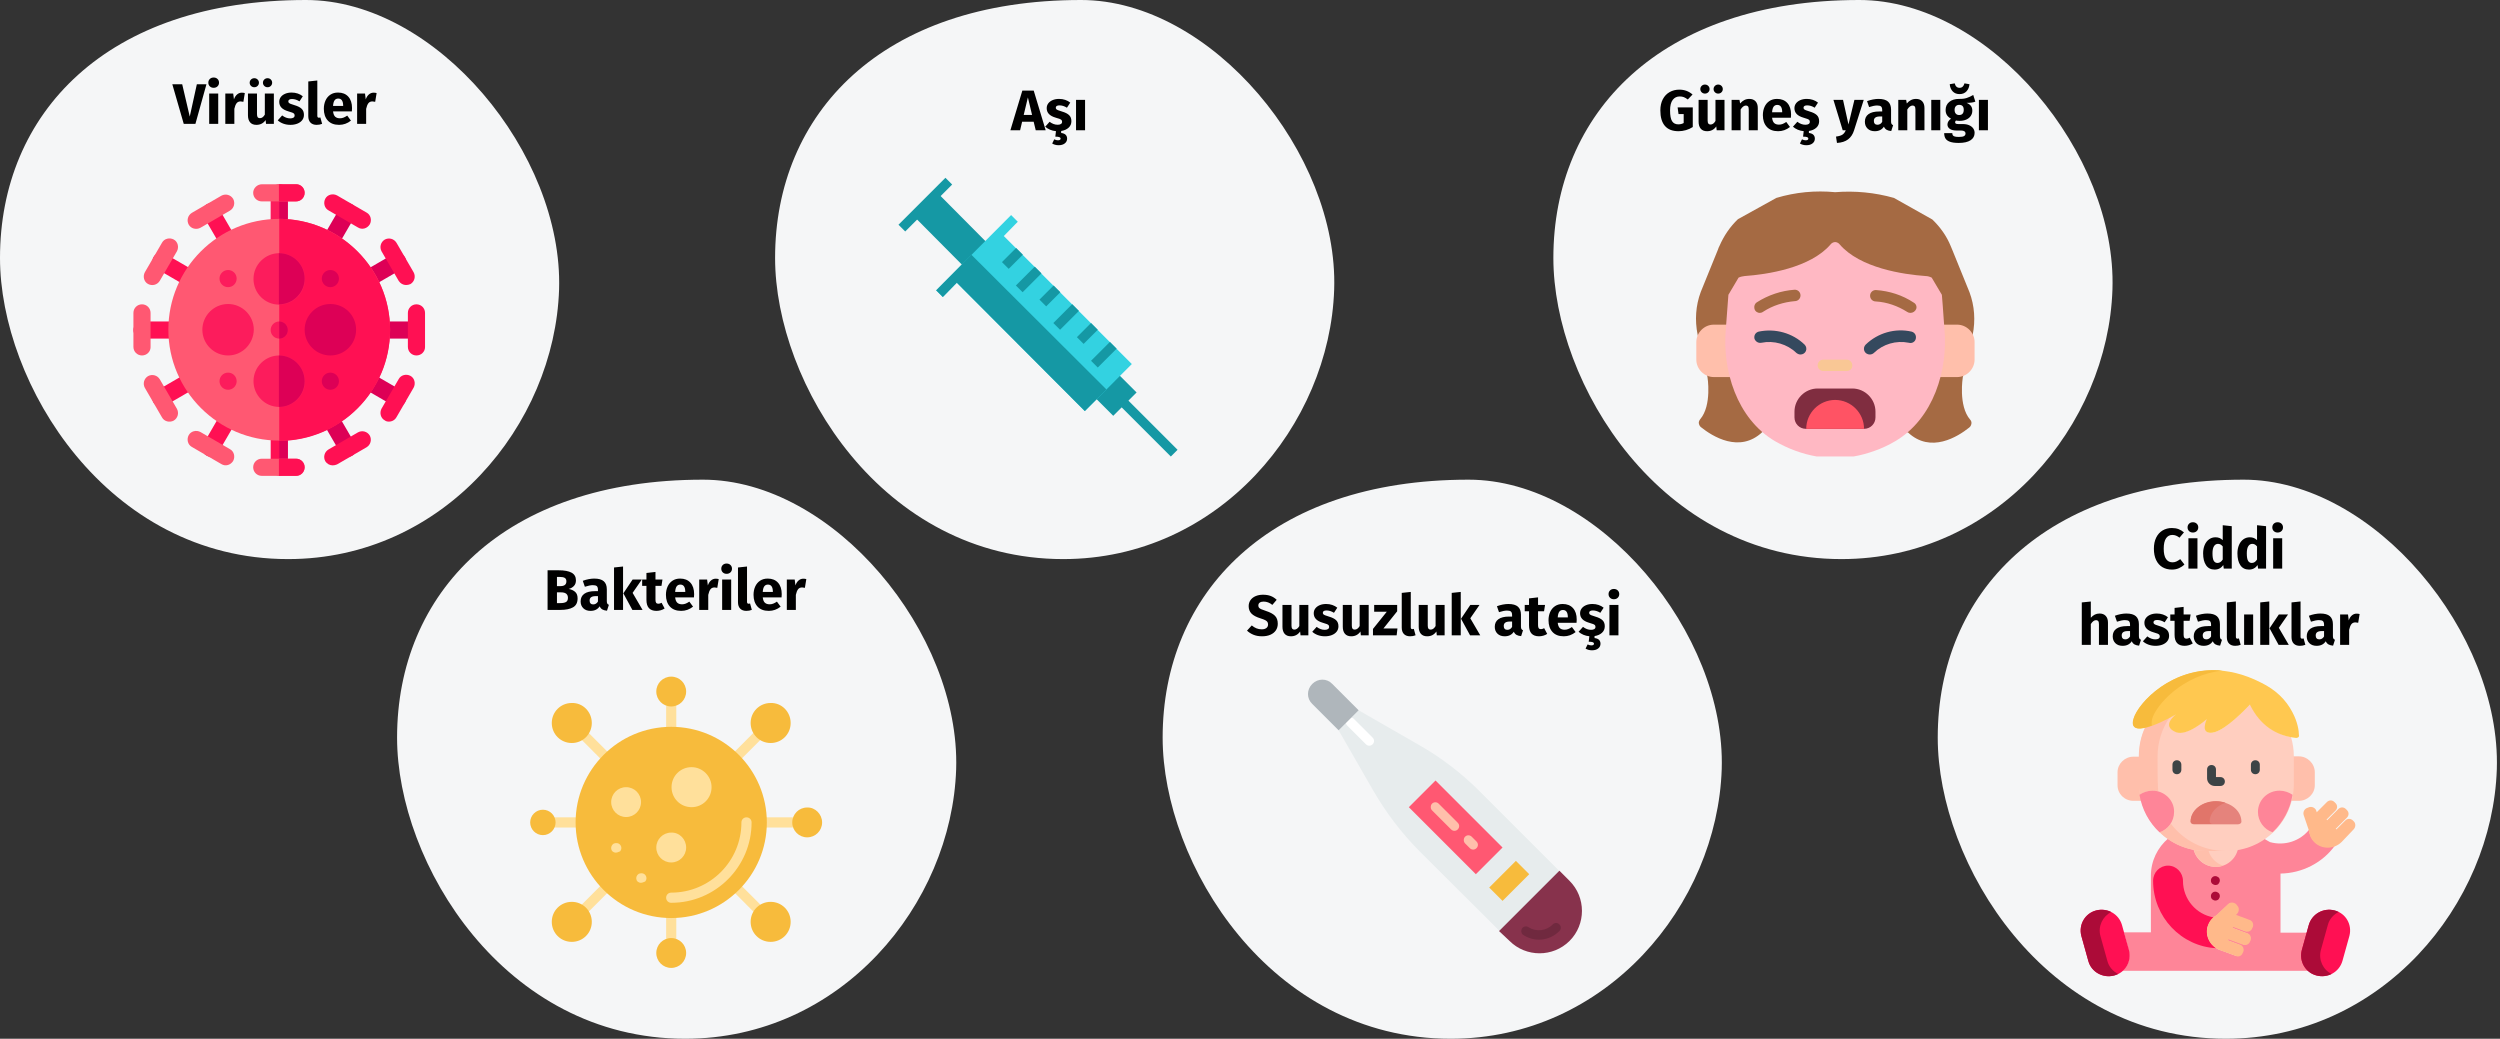 <?xml version="1.0" encoding="UTF-8"?>
<svg xmlns="http://www.w3.org/2000/svg" xmlns:xlink="http://www.w3.org/1999/xlink" width="787px" height="327px" viewBox="0 0 787 327" version="1.1">
  <rect x="0" y="0" width="787" height="327" fill="#333333" stroke="none"/>
  <title>fieber-bei-kindern-ursachen-tr</title>
  <g id="Page-1" stroke="none" stroke-width="1" fill="none" fill-rule="evenodd">
    <g id="vorlage" transform="translate(-123, -2670)">
      <g id="fieber-bei-kindern-ursachen-tr" transform="translate(123, 2670)">
        <path d="M12,0 L774,0 C780.6,0 786,5.4 786,12 L786,315 C786,321.6 780.6,327 774,327 L12,327 C5.4,327 0,321.6 0,315 L0,12 C0,5.4 5.4,0 12,0 Z" id="Mask"></path>
        <g id="Group-8" fill-rule="nonzero">
          <path d="M90.7,176 C139.7,176 174.6,133.8 176,91.1 C177.3,48.4 137.4,0 96.3,0 C33.4,0 0,35.8 0,81.2 C0,120.7 33.6,176 90.7,176 Z" id="Oval-Copy-2" fill="#F5F6F7"></path>
          <g id="virus02" transform="translate(42, 58)">
            <path d="M65.1,84.5 L59.7,75.2 C59,73.9 59.4,72.3 60.7,71.5 C62,70.8 63.6,71.2 64.4,72.5 L69.8,81.8 C70.5,83.1 70.1,84.7 68.8,85.5 C67.5,86.2 65.8,85.8 65.1,84.5 Z" id="Path" fill="#DD0056"></path>
            <path d="M81.8,69.7 L72.5,64.3 C71.2,63.6 70.8,61.9 71.5,60.6 C72.2,59.3 73.9,58.9 75.2,59.6 L84.5,65 C85.8,65.7 86.2,67.4 85.5,68.7 C84.7,70 83.1,70.4 81.8,69.7 Z" id="Path_1_" fill="#DD0056"></path>
            <path d="M60.7,20.3 C59.4,19.6 59,17.9 59.7,16.6 L65.1,7.3 C65.8,6 67.5,5.6 68.8,6.3 C70.1,7 70.5,8.7 69.8,10 L64.4,19.3 C63.6,20.6 61.9,21 60.7,20.3 Z" id="Path_2_" fill="#DD0056"></path>
            <path d="M89.1,48.6 L78.2,48.6 C76.7,48.6 75.5,47.4 75.5,45.9 C75.5,44.4 76.7,43.2 78.2,43.2 L89.1,43.2 C90.6,43.2 91.8,44.4 91.8,45.9 C91.8,47.4 90.6,48.6 89.1,48.6 Z" id="Path_3_" fill="#DD0056"></path>
            <path d="M62.7,88.5 C61.8,88.5 60.9,88 60.4,87.2 C59.7,85.9 60.1,84.3 61.4,83.5 L70.7,78.1 C72,77.4 73.6,77.8 74.4,79.1 C75.1,80.4 74.7,82 73.4,82.8 L64.1,88.2 C63.6,88.4 63.2,88.5 62.7,88.5 Z" id="Path_4_" fill="#FF1053"></path>
            <path d="M6.3,68.7 C5.6,67.4 6,65.8 7.3,65 L16.6,59.6 C17.9,58.9 19.5,59.3 20.3,60.6 C21,61.9 20.6,63.5 19.3,64.3 L10,69.7 C8.7,70.4 7.1,70 6.3,68.7 Z" id="Path_5_" fill="#FF1053"></path>
            <path d="M71.5,31.1 C70.8,29.8 71.2,28.2 72.5,27.4 L81.8,22 C83.1,21.3 84.7,21.7 85.5,23 C86.2,24.3 85.8,25.9 84.5,26.7 L75.2,32.1 C73.9,32.8 72.2,32.4 71.5,31.1 Z" id="Path_6_" fill="#DD0056"></path>
            <g id="Group" transform="translate(5.973, 3.185)" fill="#FF1053">
              <path d="M21.441,16.141 L16.041,6.841 C15.341,5.541 15.741,3.941 17.041,3.141 C18.341,2.441 19.941,2.841 20.741,4.141 L26.141,13.441 C26.841,14.741 26.441,16.341 25.141,17.141 C23.841,17.841 22.241,17.441 21.441,16.141 L21.441,16.141 Z" id="Path_7_"></path>
              <path d="M79.841,28.541 C78.941,28.541 78.041,28.041 77.541,27.241 L72.141,17.941 C71.441,16.641 71.841,15.041 73.141,14.241 C74.441,13.541 76.041,13.941 76.841,15.241 L82.241,24.541 C82.941,25.841 82.541,27.441 81.241,28.241 C80.741,28.441 80.341,28.541 79.841,28.541 Z" id="Path_8_"></path>
              <path d="M17.041,82.241 C15.741,81.541 15.341,79.841 16.041,78.541 L21.441,69.241 C22.141,67.941 23.841,67.541 25.141,68.241 C26.441,68.941 26.841,70.641 26.141,71.941 L20.741,81.241 C19.941,82.541 18.341,83.041 17.041,82.241 Z" id="Path_9_"></path>
              <path d="M10.641,28.841 L1.341,23.441 C0.041,22.741 -0.359,21.041 0.341,19.741 C1.041,18.441 2.741,18.041 4.041,18.741 L13.341,24.141 C14.641,24.841 15.041,26.541 14.341,27.841 C13.541,29.241 11.941,29.641 10.641,28.841 Z" id="Path_10_"></path>
              <path d="M64.741,10.441 L55.441,5.041 C54.141,4.341 53.741,2.641 54.441,1.341 C55.141,0.041 56.841,-0.359 58.141,0.341 L67.441,5.741 C68.741,6.441 69.141,8.141 68.441,9.441 C67.641,10.741 66.041,11.241 64.741,10.441 Z" id="Path_11_"></path>
              <path d="M74.441,71.541 C73.941,71.541 73.541,71.441 73.141,71.141 C71.841,70.441 71.441,68.741 72.141,67.441 L77.541,58.141 C78.241,56.841 79.941,56.441 81.241,57.141 C82.541,57.841 82.941,59.541 82.241,60.841 L76.841,70.141 C76.341,71.041 75.441,71.541 74.441,71.541 Z" id="Path_12_"></path>
              <path d="M42.641,74.941 L42.641,85.841 C42.641,87.341 41.441,88.541 39.941,88.541 C38.441,88.541 37.241,87.341 37.241,85.841 L37.241,74.941 C37.241,73.441 38.441,72.241 39.941,72.241 C41.441,72.241 42.641,73.441 42.641,74.941 Z" id="Path_13_"></path>
            </g>
            <path d="M48.6,78.1 L48.6,89 C48.6,90.5 47.4,91.7 45.9,91.7 L45.9,75.4 C47.4,75.4 48.6,76.6 48.6,78.1 Z" id="Path_14_" fill="#DD0056"></path>
            <path d="M13.6,48.6 L2.7,48.6 C1.2,48.6 1.52020044e-23,47.4 1.52020044e-23,45.9 C1.52020044e-23,44.4 1.2,43.2 2.7,43.2 L13.6,43.2 C15.1,43.2 16.3,44.4 16.3,45.9 C16.3,47.4 15.1,48.6 13.6,48.6 Z" id="Path_15_" fill="#FF1053"></path>
            <path d="M48.6,2.7 L48.6,13.6 C48.6,15.1 47.4,16.3 45.9,16.3 C44.4,16.3 43.2,15.1 43.2,13.6 L43.2,2.7 C43.2,1.2 44.4,0 45.9,0 C47.4,0 48.6,1.2 48.6,2.7 Z" id="Path_16_" fill="#FC1C5C"></path>
            <path d="M48.6,2.7 L48.6,13.6 C48.6,15.1 47.4,16.3 45.9,16.3 L45.9,0 C47.4,0 48.6,1.2 48.6,2.7 Z" id="Path_17_" fill="#DD0056"></path>
            <path d="M89.1,53.9 C87.6,53.9 86.4,52.7 86.4,51.2 L86.4,40.5 C86.4,39 87.6,37.8 89.1,37.8 C90.6,37.8 91.8,39 91.8,40.5 L91.8,51.3 C91.8,52.7 90.6,53.9 89.1,53.9 Z" id="Path_18_" fill="#FF1053"></path>
            <path d="M45.9,10.9 C26.6,10.9 11,26.6 11,45.8 C11,65 26.7,80.7 45.9,80.7 C65.1,80.7 80.8,65 80.8,45.8 C80.8,26.6 65.1,10.9 45.9,10.9 Z" id="Path_19_" fill="#FF5872"></path>
            <path d="M80.8,45.9 C80.8,65.2 65.1,80.8 45.9,80.8 L45.9,10.9 C65.1,10.9 80.8,26.6 80.8,45.9 Z" id="Path_20_" fill="#FF1053"></path>
            <path d="M45.9,53.9 C41.5,53.9 37.8,57.5 37.8,62 C37.8,66.4 41.4,70.1 45.9,70.1 C50.4,70.1 54,66.5 54,62 C53.9,57.6 50.3,53.9 45.9,53.9 Z" id="Path_21_" fill="#FC1C5C"></path>
            <path d="M53.9,62 C53.9,66.4 50.3,70.1 45.8,70.1 L45.8,53.9 C50.3,53.9 53.9,57.6 53.9,62 Z" id="Path_22_" fill="#DD0056"></path>
            <path d="M29.8,53.9 C25.4,53.9 21.7,50.3 21.7,45.8 C21.7,41.4 25.3,37.7 29.8,37.7 C34.2,37.7 37.9,41.3 37.9,45.8 C37.8,50.3 34.2,53.9 29.8,53.9 Z" id="Path_23_" fill="#FC1C5C"></path>
            <path d="M62,53.9 C57.6,53.9 53.9,50.3 53.9,45.8 C53.9,41.4 57.5,37.7 62,37.7 C66.5,37.7 70.1,41.3 70.1,45.8 C70.1,50.3 66.5,53.9 62,53.9 Z" id="Path_24_" fill="#DD0056"></path>
            <path d="M45.9,21.7 C41.5,21.7 37.8,25.3 37.8,29.8 C37.8,34.3 41.4,37.9 45.9,37.9 C50.4,37.9 54,34.3 54,29.8 C54,25.3 50.3,21.7 45.9,21.7 Z" id="Path_25_" fill="#FC1C5C"></path>
            <path d="M53.9,29.7 C53.9,34.1 50.3,37.8 45.8,37.8 L45.8,21.7 C50.3,21.7 53.9,25.3 53.9,29.7 Z" id="Path_26_" fill="#DD0056"></path>
            <circle id="Oval" fill="#FC1C5C" cx="45.9" cy="45.9" r="2.7"></circle>
            <path d="M48.6,45.9 C48.6,47.4 47.4,48.6 45.9,48.6 L45.9,43.2 C47.4,43.2 48.6,44.4 48.6,45.9 Z" id="Path_27_" fill="#DD0056"></path>
            <circle id="Oval_1_" fill="#FC1C5C" cx="29.8" cy="29.7" r="2.7"></circle>
            <circle id="Oval_2_" fill="#FC1C5C" cx="29.8" cy="62" r="2.7"></circle>
            <circle id="Oval_3_" fill="#DD0056" cx="62" cy="62" r="2.7"></circle>
            <circle id="Oval_4_" fill="#DD0056" cx="62" cy="29.7" r="2.7"></circle>
            <path d="M9,73.4 L3.6,64.1 C2.9,62.8 3.3,61.2 4.6,60.4 C5.9,59.7 7.5,60.1 8.3,61.4 L13.7,70.7 C14.4,72 14,73.6 12.7,74.4 C11.4,75.1 9.7,74.7 9,73.4 L9,73.4 Z" id="Path_28_" fill="#FF5872"></path>
            <path d="M27.7,88.1 L18.4,82.7 C17.1,82 16.7,80.3 17.4,79 C18.1,77.7 19.8,77.3 21.1,78 L30.4,83.4 C31.7,84.1 32.1,85.8 31.4,87.1 C30.6,88.4 29,88.9 27.7,88.1 Z" id="Path_29_" fill="#FF5872"></path>
            <path d="M4.6,31.4 C3.3,30.7 2.9,29 3.6,27.7 L9,18.4 C9.7,17.1 11.4,16.7 12.7,17.4 C14,18.1 14.4,19.8 13.7,21.1 L8.3,30.4 C7.5,31.7 5.9,32.1 4.6,31.4 Z" id="Path_30_" fill="#FF5872"></path>
            <path d="M2.7,53.9 C1.2,53.9 1.42108547e-14,52.7 1.42108547e-14,51.2 L1.42108547e-14,40.5 C1.42108547e-14,39 1.2,37.8 2.7,37.8 C4.2,37.8 5.4,39 5.4,40.5 L5.4,51.3 C5.4,52.7 4.2,53.9 2.7,53.9 Z" id="Path_31_" fill="#FF5872"></path>
            <path d="M53.9,89.1 C53.9,90.6 52.7,91.8 51.2,91.8 L40.4,91.8 C38.9,91.8 37.7,90.6 37.7,89.1 C37.7,87.6 38.9,86.4 40.4,86.4 L51.2,86.4 C52.7,86.4 53.9,87.6 53.9,89.1 Z" id="Path_32_" fill="#FF5872"></path>
            <path d="M53.9,89.1 C53.9,90.6 52.7,91.8 51.2,91.8 L45.8,91.8 L45.8,86.4 L51.2,86.4 C52.7,86.4 53.9,87.6 53.9,89.1 Z" id="Path_33_" fill="#FF1053"></path>
            <path d="M53.9,2.7 C53.9,4.2 52.7,5.4 51.2,5.4 L40.4,5.4 C38.9,5.4 37.7,4.2 37.7,2.7 C37.7,1.2 39,0 40.5,0 L51.3,0 C52.7,0 53.9,1.2 53.9,2.7 Z" id="Path_34_" fill="#FF5872"></path>
            <path d="M53.9,2.7 C53.9,4.2 52.7,5.4 51.2,5.4 L45.8,5.4 L45.8,0 L51.2,0 C52.7,0 53.9,1.2 53.9,2.7 Z" id="Path_35_" fill="#FF1053"></path>
            <path d="M17.4,12.7 C16.7,11.4 17.1,9.8 18.4,9 L27.7,3.6 C29,2.9 30.6,3.3 31.4,4.6 C32.1,5.9 31.7,7.5 30.4,8.3 L21.1,13.7 C19.8,14.4 18.1,14 17.4,12.7 L17.4,12.7 Z" id="Path_36_" fill="#FF5872"></path>
          </g>
          <path d="M61.516,39 L64.99,26.526 L61.966,26.526 L59.734,36.696 L57.358,26.526 L54.244,26.526 L57.844,39 L61.516,39 Z M67.258,27.642 C67.75,27.642 68.155,27.489 68.473,27.183 C68.791,26.877 68.95,26.49 68.95,26.022 C68.95,25.554 68.791,25.167 68.473,24.861 C68.155,24.555 67.75,24.402 67.258,24.402 C66.766,24.402 66.364,24.555 66.052,24.861 C65.74,25.167 65.584,25.554 65.584,26.022 C65.584,26.49 65.74,26.877 66.052,27.183 C66.364,27.489 66.766,27.642 67.258,27.642 Z M68.698,39 L68.698,29.442 L65.854,29.442 L65.854,39 L68.698,39 Z M73.774,39 L73.774,34.266 C73.942,33.486 74.173,32.901 74.467,32.511 C74.761,32.121 75.19,31.926 75.754,31.926 C75.97,31.926 76.258,31.968 76.618,32.052 L76.618,32.052 L77.068,29.298 C76.78,29.214 76.462,29.172 76.114,29.172 C75.562,29.172 75.067,29.361 74.629,29.739 C74.191,30.117 73.864,30.636 73.648,31.296 L73.648,31.296 L73.414,29.442 L70.93,29.442 L70.93,39 L73.774,39 Z M80.056,27.462 C80.464,27.462 80.809,27.324 81.091,27.048 C81.373,26.772 81.514,26.436 81.514,26.04 C81.514,25.644 81.373,25.308 81.091,25.032 C80.809,24.756 80.464,24.618 80.056,24.618 C79.648,24.618 79.303,24.756 79.021,25.032 C78.739,25.308 78.598,25.644 78.598,26.04 C78.598,26.436 78.739,26.772 79.021,27.048 C79.303,27.324 79.648,27.462 80.056,27.462 Z M84.214,27.462 C84.634,27.462 84.982,27.324 85.258,27.048 C85.534,26.772 85.672,26.436 85.672,26.04 C85.672,25.644 85.534,25.308 85.258,25.032 C84.982,24.756 84.634,24.618 84.214,24.618 C83.818,24.618 83.479,24.756 83.197,25.032 C82.915,25.308 82.774,25.644 82.774,26.04 C82.774,26.436 82.915,26.772 83.197,27.048 C83.479,27.324 83.818,27.462 84.214,27.462 Z M80.722,39.306 C81.958,39.306 82.924,38.802 83.62,37.794 L83.62,37.794 L83.746,39 L86.212,39 L86.212,29.442 L83.368,29.442 L83.368,36.084 C82.936,36.828 82.42,37.2 81.82,37.2 C81.508,37.2 81.277,37.107 81.127,36.921 C80.977,36.735 80.902,36.408 80.902,35.94 L80.902,35.94 L80.902,29.442 L78.058,29.442 L78.058,36.3 C78.058,37.248 78.283,37.986 78.733,38.514 C79.183,39.042 79.846,39.306 80.722,39.306 Z M91.432,39.306 C92.224,39.306 92.944,39.18 93.592,38.928 C94.24,38.676 94.75,38.313 95.122,37.839 C95.494,37.365 95.68,36.804 95.68,36.156 C95.68,35.34 95.437,34.701 94.951,34.239 C94.465,33.777 93.724,33.402 92.728,33.114 C92.152,32.946 91.726,32.802 91.45,32.682 C91.174,32.562 90.991,32.445 90.901,32.331 C90.811,32.217 90.766,32.07 90.766,31.89 C90.766,31.662 90.865,31.485 91.063,31.359 C91.261,31.233 91.546,31.17 91.918,31.17 C92.71,31.17 93.496,31.416 94.276,31.908 L94.276,31.908 L95.32,30.306 C94.864,29.934 94.336,29.646 93.736,29.442 C93.136,29.238 92.494,29.136 91.81,29.136 C91.03,29.136 90.343,29.265 89.749,29.523 C89.155,29.781 88.699,30.129 88.381,30.567 C88.063,31.005 87.904,31.5 87.904,32.052 C87.904,32.784 88.138,33.396 88.606,33.888 C89.074,34.38 89.782,34.764 90.73,35.04 C91.33,35.208 91.768,35.349 92.044,35.463 C92.32,35.577 92.506,35.7 92.602,35.832 C92.698,35.964 92.746,36.144 92.746,36.372 C92.746,36.66 92.623,36.882 92.377,37.038 C92.131,37.194 91.792,37.272 91.36,37.272 C90.472,37.272 89.626,36.96 88.822,36.336 L88.822,36.336 L87.436,37.884 C87.916,38.328 88.501,38.676 89.191,38.928 C89.881,39.18 90.628,39.306 91.432,39.306 Z M99.676,39.306 C100.312,39.306 100.888,39.198 101.404,38.982 L101.404,38.982 L100.846,36.966 C100.702,37.026 100.546,37.056 100.378,37.056 C100.054,37.056 99.892,36.858 99.892,36.462 L99.892,36.462 L99.892,25.338 L97.048,25.644 L97.048,36.57 C97.048,37.446 97.279,38.121 97.741,38.595 C98.203,39.069 98.848,39.306 99.676,39.306 Z M106.75,39.306 C108.118,39.306 109.36,38.862 110.476,37.974 L110.476,37.974 L109.306,36.39 C108.886,36.678 108.496,36.891 108.136,37.029 C107.776,37.167 107.404,37.236 107.02,37.236 C106.384,37.236 105.886,37.074 105.526,36.75 C105.166,36.426 104.938,35.862 104.842,35.058 L104.842,35.058 L110.764,35.058 C110.8,34.77 110.818,34.428 110.818,34.032 C110.818,32.496 110.428,31.296 109.648,30.432 C108.868,29.568 107.788,29.136 106.408,29.136 C105.472,29.136 104.668,29.361 103.996,29.811 C103.324,30.261 102.814,30.873 102.466,31.647 C102.118,32.421 101.944,33.294 101.944,34.266 C101.944,35.802 102.358,37.026 103.186,37.938 C104.014,38.85 105.202,39.306 106.75,39.306 Z M108.028,33.348 L104.842,33.348 C104.902,32.52 105.067,31.926 105.337,31.566 C105.607,31.206 105.988,31.026 106.48,31.026 C107.488,31.026 108.004,31.758 108.028,33.222 L108.028,33.222 L108.028,33.348 Z M115.264,39 L115.264,34.266 C115.432,33.486 115.663,32.901 115.957,32.511 C116.251,32.121 116.68,31.926 117.244,31.926 C117.46,31.926 117.748,31.968 118.108,32.052 L118.108,32.052 L118.558,29.298 C118.27,29.214 117.952,29.172 117.604,29.172 C117.052,29.172 116.557,29.361 116.119,29.739 C115.681,30.117 115.354,30.636 115.138,31.296 L115.138,31.296 L114.904,29.442 L112.42,29.442 L112.42,39 L115.264,39 Z" id="Virüsler" fill="#000000"></path>
        </g>
        <g id="Group-7" transform="translate(244, 0)" fill-rule="nonzero">
          <path d="M90.7,176 C139.7,176 174.6,133.8 176,91.1 C177.4,48.4 137.4,0 96.3,0 C33.4,0 0,35.8 0,81.2 C0,120.7 33.6,176 90.7,176 Z" id="Oval-Copy-3" fill="#F5F6F7"></path>
          <path d="M77.131,41 L77.761,38.318 L81.397,38.318 L82.045,41 L85.177,41 L81.415,28.526 L77.833,28.526 L74.071,41 L77.131,41 Z M80.893,36.176 L78.265,36.176 L79.579,30.668 L80.893,36.176 Z M89.245,45.716 C90.061,45.716 90.712,45.524 91.198,45.14 C91.684,44.756 91.927,44.258 91.927,43.646 C91.927,43.142 91.774,42.737 91.468,42.431 C91.162,42.125 90.691,41.936 90.055,41.864 L90.055,41.864 L90.055,41.234 C91.015,41.09 91.792,40.748 92.386,40.208 C92.98,39.668 93.277,38.984 93.277,38.156 C93.277,37.34 93.034,36.701 92.548,36.239 C92.062,35.777 91.321,35.402 90.325,35.114 C89.749,34.946 89.323,34.802 89.047,34.682 C88.771,34.562 88.588,34.445 88.498,34.331 C88.408,34.217 88.363,34.07 88.363,33.89 C88.363,33.662 88.462,33.485 88.66,33.359 C88.858,33.233 89.143,33.17 89.515,33.17 C90.307,33.17 91.093,33.416 91.873,33.908 L91.873,33.908 L92.917,32.306 C92.461,31.934 91.933,31.646 91.333,31.442 C90.733,31.238 90.091,31.136 89.407,31.136 C88.627,31.136 87.94,31.265 87.346,31.523 C86.752,31.781 86.296,32.129 85.978,32.567 C85.66,33.005 85.501,33.5 85.501,34.052 C85.501,34.784 85.735,35.396 86.203,35.888 C86.671,36.38 87.379,36.764 88.327,37.04 C88.927,37.208 89.365,37.349 89.641,37.463 C89.917,37.577 90.103,37.7 90.199,37.832 C90.295,37.964 90.343,38.144 90.343,38.372 C90.343,38.66 90.22,38.882 89.974,39.038 C89.728,39.194 89.389,39.272 88.957,39.272 C88.069,39.272 87.223,38.96 86.419,38.336 L86.419,38.336 L85.033,39.884 C85.465,40.268 85.969,40.583 86.545,40.829 C87.121,41.075 87.745,41.228 88.417,41.288 L88.417,41.288 L88.219,43.016 C88.795,43.016 89.215,43.064 89.479,43.16 C89.743,43.256 89.875,43.412 89.875,43.628 C89.875,43.988 89.593,44.168 89.029,44.168 C88.669,44.168 88.285,44.066 87.877,43.862 L87.877,43.862 L87.229,45.176 C87.469,45.332 87.763,45.461 88.111,45.563 C88.459,45.665 88.837,45.716 89.245,45.716 Z M97.579,41 L97.579,31.442 L94.735,31.442 L94.735,41 L97.579,41 Z" id="Aşı" fill="#000000"></path>
          <g id="Group" transform="translate(38.839, 55.968)">
            <g id="Group_8_" transform="translate(0, -0)" fill="#1598A4">
              <rect id="Rectangle_18_" transform="translate(8.45, 8.45) rotate(-45) translate(-8.45, -8.45) " x="-2" y="6.95" width="20.9" height="3"></rect>
              <polygon id="Path_99_" points="20.261 27.632 5.061 12.332 12.361 4.832 27.661 20.232"></polygon>
            </g>
            <g id="Group_7_" transform="translate(61.668, 61.64)" fill="#1598A4">
              <rect id="Rectangle_17_" transform="translate(16.997, 16.914) rotate(-45) translate(-16.997, -16.914) " x="15.497" y="5.414" width="3" height="23"></rect>
              <rect id="Rectangle_16_" transform="translate(6.647, 6.647) rotate(-45) translate(-6.647, -6.647) " x="1.447" y="2.447" width="10.4" height="8.4"></rect>
            </g>
            <polygon id="Path_98_" fill="#33D2E1" points="11.861 35.432 35.461 11.732 37.561 13.832 33.161 18.332 73.461 58.632 58.661 73.432 18.361 33.032 13.961 37.532"></polygon>
            <polygon id="Path_97_" fill="#1598A4" points="65.461 66.632 58.661 73.432 18.361 33.032 13.961 37.532 11.861 35.432 22.961 24.232"></polygon>
            <g id="Group_6_" transform="translate(32.578, 22.088)" fill="#1598A4">
              <rect id="Rectangle_15_" transform="translate(32.071, 33.61) rotate(-45) translate(-32.071, -33.61) " x="27.871" y="32.11" width="8.4" height="3"></rect>
              <rect id="Rectangle_14_" transform="translate(26.875, 26.919) rotate(-45) translate(-26.875, -26.919) " x="23.725" y="25.419" width="6.3" height="3"></rect>
              <rect id="Rectangle_13_" transform="translate(20.199, 21.721) rotate(-45) translate(-20.199, -21.721) " x="15.999" y="20.221" width="8.4" height="3"></rect>
              <rect id="Rectangle_12_" transform="translate(15.091, 15.103) rotate(-45) translate(-15.091, -15.103) " x="11.941" y="13.603" width="6.3" height="3"></rect>
              <rect id="Rectangle_11_" transform="translate(8.411, 9.905) rotate(-45) translate(-8.411, -9.905) " x="4.211" y="8.405" width="8.4" height="3"></rect>
              <rect id="Rectangle_10_" transform="translate(3.288, 3.288) rotate(-45) translate(-3.288, -3.288) " x="0.138" y="1.788" width="6.3" height="3"></rect>
            </g>
          </g>
        </g>
        <g id="Group-5" transform="translate(610, 151)" fill-rule="nonzero">
          <path d="M90.7,176 C139.7,176 174.6,133.8 176,91.1 C177.3,48.4 137.4,0 96.3,0 C33.4,0 0,35.8 0,81.2 C0,120.7 33.6,176 90.7,176 Z" id="Oval-Copy-7" fill="#F5F6F7"></path>
          <g id="child02" transform="translate(44.985, 59.952)">
            <path d="M15.115,88.248 C15.515,89.848 15.315,91.548 14.515,93.048 C14.115,93.648 13.715,94.248 13.215,94.648 L71.815,94.648 C71.315,94.148 70.815,93.648 70.515,93.048 C69.715,91.548 69.415,89.848 69.915,88.248 L71.415,82.648 L62.915,82.648 L62.915,64.848 C62.915,64.548 62.915,64.248 62.915,64.048 C69.715,63.948 76.215,60.648 80.115,55.148 C79.315,55.448 78.515,55.648 77.715,55.648 C76.115,55.648 74.715,55.048 73.615,53.948 C72.615,52.948 72.015,51.648 71.915,50.248 C69.115,53.748 64.315,55.448 59.615,54.148 C59.515,54.148 58.815,53.648 57.715,53.048 C54.315,55.348 50.315,56.648 45.915,56.648 L39.615,56.648 C35.215,56.648 31.015,55.248 27.615,52.948 C24.215,55.848 22.115,60.048 22.115,64.748 L22.115,82.548 L13.615,82.548 L15.115,88.248 Z M40.115,80.348 C40.615,79.048 41.515,77.948 42.815,77.248 L42.815,77.248 L46.415,73.848 C46.715,73.548 47.115,73.448 47.515,73.448 C48.015,73.448 48.415,73.648 48.715,73.948 L49.015,74.348 C49.615,75.048 49.615,76.048 48.915,76.648 L48.315,77.148 L48.615,77.248 L52.915,78.848 C53.715,79.148 54.115,80.048 53.815,80.748 L53.615,81.148 C53.415,81.748 52.815,82.148 52.215,82.148 C52.015,82.148 51.815,82.148 51.715,82.048 L47.815,80.548 L47.615,81.148 L52.415,82.948 C52.815,83.048 53.115,83.348 53.215,83.748 C53.415,84.148 53.415,84.548 53.215,84.948 L53.015,85.348 C52.815,85.948 52.215,86.348 51.615,86.348 C51.415,86.348 51.215,86.348 51.115,86.248 L46.315,84.448 L46.115,85.048 L50.015,86.548 C50.415,86.648 50.715,86.948 50.815,87.348 C51.015,87.748 51.015,88.148 50.815,88.548 L50.615,88.948 C50.415,89.548 49.815,89.948 49.215,89.948 C49.015,89.948 48.815,89.948 48.715,89.848 L43.515,87.948 C40.615,86.748 39.015,83.348 40.115,80.348 L40.115,80.348 Z" id="Shape" fill="#FE8598"></path>
            <path d="M45.715,56.748 L39.415,56.748 C38.115,56.748 36.815,56.648 35.515,56.348 C36.215,59.548 39.115,61.948 42.515,61.948 C45.915,61.948 48.815,59.548 49.515,56.348 C48.415,56.548 47.115,56.748 45.715,56.748 L45.715,56.748 Z" id="Path_40_" fill="#FFCEBF"></path>
            <path d="M40.215,56.748 L39.515,56.748 C38.215,56.748 36.915,56.648 35.615,56.348 C36.315,59.548 39.215,61.948 42.615,61.948 C43.415,61.948 44.115,61.848 44.815,61.548 C42.615,60.848 40.815,58.948 40.215,56.748 L40.215,56.748 Z" id="Path_41_" fill="#FFBFAB"></path>
            <path d="M18.515,35.848 L18.515,27.248 L18.515,27.248 L16.615,27.248 C13.915,27.248 11.615,29.448 11.615,32.148 L11.615,36.248 C11.615,38.948 13.815,41.148 16.615,41.148 L19.215,41.148 C18.715,39.448 18.515,37.648 18.515,35.848 Z" id="Path_42_" fill="#FFBFAB"></path>
            <path d="M68.715,27.148 L66.815,27.148 L66.815,27.148 L66.815,35.748 C66.815,37.648 66.615,39.448 66.115,41.148 L68.715,41.148 C71.415,41.148 73.715,38.948 73.715,36.248 L73.715,32.148 C73.715,29.448 71.415,27.148 68.715,27.148 L68.715,27.148 Z" id="Path_43_" fill="#FFBFAB"></path>
            <path d="M53.715,11.248 C53.715,11.148 53.615,11.148 53.615,11.048 L53.415,10.748 L53.215,10.948 C49.315,14.948 44.015,19.748 40.915,19.748 C40.215,19.748 39.715,19.548 39.515,19.148 C38.815,18.048 39.915,15.748 39.915,15.648 L39.615,15.448 C39.615,15.448 34.715,19.648 31.315,19.648 C30.915,19.648 30.415,19.548 30.115,19.448 C28.815,18.948 28.215,18.248 28.115,17.448 C27.915,15.848 30.215,14.148 30.215,14.148 L30.015,13.848 C29.915,13.848 24.315,17.148 20.415,18.048 C19.115,20.848 18.415,23.948 18.415,27.248 L18.415,35.848 C18.415,47.448 27.915,56.948 39.615,56.948 L45.915,56.948 C57.615,56.948 67.115,47.548 67.115,35.848 C67.115,35.848 67.115,27.548 67.115,27.248 C67.115,25.048 66.815,23.048 66.215,21.048 C60.615,19.948 56.415,16.648 53.715,11.248 L53.715,11.248 Z" id="Path_44_" fill="#FFCEBF"></path>
            <path d="M24.215,27.248 C24.215,22.648 25.615,18.348 28.115,14.748 C26.115,15.748 22.815,17.348 20.315,17.948 C19.015,20.748 18.315,23.848 18.315,27.148 L18.315,35.748 C18.315,36.948 18.415,38.148 18.615,39.248 L18.615,39.248 C19.715,38.448 21.115,37.948 22.715,37.948 C23.315,37.948 23.915,38.048 24.415,38.148 C24.315,37.348 24.315,36.548 24.315,35.748 C24.215,35.848 24.215,27.548 24.215,27.248 Z" id="Path_45_" fill="#FFBFAB"></path>
            <path d="M28.415,48.348 C27.615,49.648 26.315,50.548 24.915,51.048 C24.815,51.048 24.815,50.948 24.715,50.948 C28.515,54.648 33.715,56.948 39.515,56.948 L45.515,56.948 C38.515,56.848 32.315,53.548 28.415,48.348 Z" id="Path_46_" fill="#FFBFAB"></path>
            <g id="Group_4_" transform="translate(28.903, 28.372)" fill="#3D4446">
              <path d="M1.4,4.4 C0.6,4.4 3.60822483e-16,3.8 3.60822483e-16,3 L3.60822483e-16,1.4 C3.60822483e-16,0.6 0.6,-5.27355937e-16 1.4,-5.27355937e-16 C2.2,-5.27355937e-16 2.8,0.6 2.8,1.4 L2.8,3 C2.8,3.8 2.2,4.4 1.4,4.4 Z" id="Path_47_"></path>
              <path d="M26.1,4.4 C25.3,4.4 24.7,3.8 24.7,3 L24.7,1.4 C24.7,0.6 25.3,-5.27355937e-16 26.1,-5.27355937e-16 C26.9,-5.27355937e-16 27.5,0.6 27.5,1.4 L27.5,3 C27.5,3.8 26.9,4.4 26.1,4.4 Z" id="Path_48_"></path>
              <path d="M15.1,8.1 L13.3,8.1 C12,8.1 10.9,7 10.9,5.7 L10.9,2.9 C10.9,2.1 11.5,1.5 12.3,1.5 C13.1,1.5 13.7,2.1 13.7,2.9 L13.7,5.3 L15.1,5.3 C15.9,5.3 16.5,5.9 16.5,6.7 C16.5,7.5 15.9,8.1 15.1,8.1 Z" id="Path_49_"></path>
            </g>
            <path d="M22.615,37.948 C21.115,37.948 19.715,38.448 18.515,39.248 C19.315,43.848 21.515,47.948 24.815,51.048 C27.515,50.148 29.415,47.648 29.415,44.648 C29.515,41.048 26.415,37.948 22.615,37.948 L22.615,37.948 Z" id="Path_50_" fill="#FE8598"></path>
            <path d="M62.615,37.948 C58.815,37.948 55.815,40.948 55.815,44.648 C55.815,47.548 57.715,50.148 60.415,51.048 C63.715,47.948 65.915,43.848 66.715,39.248 C65.515,38.448 64.115,37.948 62.615,37.948 L62.615,37.948 Z" id="Path_51_" fill="#FE8598"></path>
            <path d="M42.615,41.348 C38.215,41.348 34.615,44.248 34.615,47.748 C34.615,48.248 35.115,48.548 35.715,48.548 L49.515,48.548 C50.115,48.548 50.615,48.148 50.615,47.748 C50.615,44.148 47.015,41.348 42.615,41.348 Z" id="Path_52_" fill="#E5837C"></path>
            <path d="M40.615,47.648 C40.615,48.148 41.115,48.448 41.715,48.448 L35.715,48.448 C35.115,48.448 34.615,48.048 34.615,47.648 C34.615,44.148 38.215,41.248 42.615,41.248 C43.715,41.248 44.715,41.448 45.615,41.748 C42.715,42.748 40.615,45.048 40.615,47.648 L40.615,47.648 Z" id="Path_53_" fill="#E1756A"></path>
            <path d="M66.715,13.348 C64.615,9.248 61.315,6.148 56.815,3.948 C34.615,-7.452 18.415,9.248 16.715,15.348 C14.615,22.948 30.015,13.948 30.015,13.948 C30.015,13.948 25.115,17.548 30.015,19.548 C33.515,20.948 39.715,15.448 39.715,15.448 C39.715,15.448 37.615,19.748 40.915,19.748 C44.115,19.748 49.315,15.048 53.315,10.848 C53.315,10.948 53.415,11.048 53.415,11.148 C56.515,17.248 61.315,20.648 67.815,21.348 L67.915,21.348 C68.115,21.348 68.315,21.248 68.515,21.148 C68.715,20.948 68.815,20.748 68.715,20.448 C68.715,19.148 68.315,16.348 66.715,13.348 Z" id="Path_54_" fill="#FFC850"></path>
            <path d="M22.515,15.348 C23.715,11.048 32.115,1.448 44.715,0.148 C28.915,-1.452 18.015,10.348 16.615,15.348 C15.515,19.148 18.915,18.748 22.415,17.448 C22.315,17.048 22.315,16.348 22.515,15.348 Z" id="Path_55_" fill="#F7BB3C"></path>
            <path d="M15.215,88.148 C16.115,91.648 14.115,95.248 10.515,96.148 C7.015,97.048 3.415,95.048 2.415,91.548 L0.215,83.648 C-0.685,80.148 1.315,76.548 4.915,75.648 C8.415,74.748 12.015,76.748 13.015,80.248 L15.215,88.148 Z" id="Path_56_" fill="#FF1053"></path>
            <path d="M8.415,91.548 L6.215,83.648 C5.415,80.648 6.915,77.548 9.615,76.148 C8.215,75.448 6.515,75.248 4.915,75.648 C1.415,76.548 -0.685,80.148 0.215,83.648 L2.415,91.548 C3.315,95.048 7.015,97.048 10.515,96.148 C10.915,96.048 11.415,95.848 11.815,95.648 C10.215,94.848 8.915,93.448 8.415,91.548 Z" id="Path_57_" fill="#AC0B38"></path>
            <path d="M69.615,88.148 C68.715,91.648 70.715,95.248 74.315,96.148 C77.815,97.048 81.415,95.048 82.415,91.548 L84.615,83.648 C85.515,80.148 83.515,76.548 79.915,75.648 C76.415,74.748 72.815,76.748 71.815,80.248 L69.615,88.148 Z" id="Path_58_" fill="#FF1053"></path>
            <path d="M75.615,88.148 L77.815,80.248 C78.315,78.348 79.615,76.948 81.215,76.148 C80.815,75.948 80.415,75.748 79.915,75.648 C76.415,74.748 72.815,76.748 71.815,80.248 L69.615,88.148 C68.715,91.648 70.715,95.248 74.315,96.148 C75.915,96.548 77.615,96.348 79.015,95.648 C76.315,94.348 74.815,91.248 75.615,88.148 L75.615,88.148 Z" id="Path_59_" fill="#AC0B38"></path>
            <path d="M42.415,67.648 C42.015,67.648 41.715,67.448 41.415,67.248 C41.115,66.948 41.015,66.648 41.015,66.248 C41.015,65.848 41.115,65.548 41.415,65.248 C41.715,64.948 42.015,64.848 42.415,64.848 C42.815,64.848 43.115,65.048 43.415,65.248 C43.715,65.548 43.815,65.848 43.815,66.248 C43.815,66.648 43.615,66.948 43.415,67.248 C43.215,67.548 42.815,67.648 42.415,67.648 Z" id="Path_60_" fill="#AC0B38"></path>
            <path d="M42.415,72.548 C42.015,72.548 41.715,72.348 41.415,72.148 C41.115,71.848 41.015,71.548 41.015,71.148 C41.015,70.748 41.115,70.448 41.415,70.148 C41.715,69.848 42.015,69.748 42.415,69.748 C42.815,69.748 43.115,69.948 43.415,70.148 C43.715,70.448 43.815,70.748 43.815,71.148 C43.815,71.548 43.615,71.848 43.415,72.148 C43.215,72.348 42.815,72.548 42.415,72.548 Z" id="Path_61_" fill="#AC0B38"></path>
            <path d="M40.115,80.348 C40.515,79.348 41.115,78.548 41.915,77.848 C36.415,76.948 32.215,72.148 32.215,66.348 C32.215,63.748 30.115,61.548 27.515,61.548 C24.915,61.548 22.815,63.648 22.815,66.348 C22.815,77.748 31.715,87.048 42.815,87.548 C40.315,86.048 39.115,83.048 40.115,80.348 L40.115,80.348 Z" id="Path_62_" fill="#FF1053"></path>
            <path d="M86.015,47.648 L85.715,47.348 C85.015,46.648 84.015,46.648 83.315,47.348 L80.515,50.148 L80.315,49.948 L83.815,46.448 C84.515,45.748 84.515,44.748 83.815,44.048 L83.515,43.748 C82.815,43.048 81.815,43.048 81.115,43.748 L77.615,47.248 L77.415,47.048 L80.215,44.248 C80.915,43.548 80.915,42.548 80.215,41.848 L79.915,41.548 C79.215,40.848 78.215,40.848 77.515,41.548 L74.315,44.748 L74.315,44.748 L74.215,44.348 C73.915,43.348 72.815,42.848 71.915,43.148 L71.415,43.348 C70.415,43.648 69.915,44.748 70.215,45.648 L71.815,50.348 C71.915,51.748 72.515,53.148 73.515,54.148 C75.915,56.548 79.815,56.448 82.215,54.048 L86.015,50.048 C86.615,49.348 86.615,48.248 86.015,47.648 L86.015,47.648 Z" id="Path_63_" fill="#FFB98A"></path>
            <path d="M51.015,89.048 L51.215,88.648 C51.515,87.748 51.115,86.748 50.215,86.448 L46.415,85.048 L46.515,84.748 L51.115,86.448 C52.015,86.748 53.015,86.348 53.315,85.448 L53.515,85.048 C53.815,84.148 53.415,83.148 52.515,82.848 L47.915,81.148 L48.015,80.848 L51.815,82.248 C52.715,82.548 53.715,82.148 54.015,81.248 L54.215,80.848 C54.515,79.948 54.115,78.948 53.215,78.648 L48.915,77.048 L48.915,77.048 L49.215,76.748 C49.915,76.048 50.015,74.848 49.315,74.148 L49.015,73.748 C48.315,73.048 47.115,72.948 46.415,73.648 L42.815,77.048 C41.615,77.748 40.615,78.848 40.115,80.248 C38.915,83.348 40.615,86.948 43.815,88.148 L49.015,90.048 C49.715,90.348 50.715,89.948 51.015,89.048 L51.015,89.048 Z" id="Path_64_" fill="#FFB98A"></path>
          </g>
          <path d="M73.749,28.306 C74.553,28.306 75.288,28.156 75.954,27.856 C76.62,27.556 77.187,27.172 77.655,26.704 L77.655,26.704 L76.341,25.012 C75.909,25.336 75.507,25.585 75.135,25.759 C74.763,25.933 74.349,26.02 73.893,26.02 C73.029,26.02 72.354,25.669 71.868,24.967 C71.382,24.265 71.139,23.188 71.139,21.736 C71.139,20.26 71.382,19.168 71.868,18.46 C72.354,17.752 73.017,17.398 73.857,17.398 C74.265,17.398 74.649,17.47 75.009,17.614 C75.369,17.758 75.735,17.974 76.107,18.262 L76.107,18.262 L77.511,16.588 C76.971,16.132 76.398,15.79 75.792,15.562 C75.186,15.334 74.493,15.22 73.713,15.22 C72.621,15.22 71.646,15.475 70.788,15.985 C69.93,16.495 69.258,17.242 68.772,18.226 C68.286,19.21 68.043,20.38 68.043,21.736 C68.043,23.128 68.28,24.319 68.754,25.309 C69.228,26.299 69.891,27.046 70.743,27.55 C71.595,28.054 72.597,28.306 73.749,28.306 Z M80.319,16.642 C80.811,16.642 81.216,16.489 81.534,16.183 C81.852,15.877 82.011,15.49 82.011,15.022 C82.011,14.554 81.852,14.167 81.534,13.861 C81.216,13.555 80.811,13.402 80.319,13.402 C79.827,13.402 79.425,13.555 79.113,13.861 C78.801,14.167 78.645,14.554 78.645,15.022 C78.645,15.49 78.801,15.877 79.113,16.183 C79.425,16.489 79.827,16.642 80.319,16.642 Z M81.759,28 L81.759,18.442 L78.915,18.442 L78.915,28 L81.759,28 Z M87.177,28.306 C88.317,28.306 89.223,27.832 89.895,26.884 L89.895,26.884 L90.039,28 L92.559,28 L92.559,14.644 L89.715,14.338 L89.715,19.036 C89.115,18.436 88.359,18.136 87.447,18.136 C86.679,18.136 85.998,18.352 85.404,18.784 C84.81,19.216 84.351,19.816 84.027,20.584 C83.703,21.352 83.541,22.222 83.541,23.194 C83.541,24.778 83.85,26.026 84.468,26.938 C85.086,27.85 85.989,28.306 87.177,28.306 Z M88.059,26.218 C87.555,26.218 87.168,25.996 86.898,25.552 C86.628,25.108 86.493,24.328 86.493,23.212 C86.493,22.192 86.649,21.436 86.961,20.944 C87.273,20.452 87.693,20.206 88.221,20.206 C88.521,20.206 88.788,20.272 89.022,20.404 C89.256,20.536 89.487,20.74 89.715,21.016 L89.715,21.016 L89.715,25.138 C89.271,25.858 88.719,26.218 88.059,26.218 Z M97.977,28.306 C99.117,28.306 100.023,27.832 100.695,26.884 L100.695,26.884 L100.839,28 L103.359,28 L103.359,14.644 L100.515,14.338 L100.515,19.036 C99.915,18.436 99.159,18.136 98.247,18.136 C97.479,18.136 96.798,18.352 96.204,18.784 C95.61,19.216 95.151,19.816 94.827,20.584 C94.503,21.352 94.341,22.222 94.341,23.194 C94.341,24.778 94.65,26.026 95.268,26.938 C95.886,27.85 96.789,28.306 97.977,28.306 Z M98.859,26.218 C98.355,26.218 97.968,25.996 97.698,25.552 C97.428,25.108 97.293,24.328 97.293,23.212 C97.293,22.192 97.449,21.436 97.761,20.944 C98.073,20.452 98.493,20.206 99.021,20.206 C99.321,20.206 99.588,20.272 99.822,20.404 C100.056,20.536 100.287,20.74 100.515,21.016 L100.515,21.016 L100.515,25.138 C100.071,25.858 99.519,26.218 98.859,26.218 Z M106.995,16.642 C107.487,16.642 107.892,16.489 108.21,16.183 C108.528,15.877 108.687,15.49 108.687,15.022 C108.687,14.554 108.528,14.167 108.21,13.861 C107.892,13.555 107.487,13.402 106.995,13.402 C106.503,13.402 106.101,13.555 105.789,13.861 C105.477,14.167 105.321,14.554 105.321,15.022 C105.321,15.49 105.477,15.877 105.789,16.183 C106.101,16.489 106.503,16.642 106.995,16.642 Z M108.435,28 L108.435,18.442 L105.591,18.442 L105.591,28 L108.435,28 Z M48.189,52 L48.189,45.448 C48.717,44.632 49.269,44.224 49.845,44.224 C50.133,44.224 50.355,44.317 50.511,44.503 C50.667,44.689 50.745,45.022 50.745,45.502 L50.745,45.502 L50.745,52 L53.589,52 L53.589,45.016 C53.589,44.104 53.355,43.396 52.887,42.892 C52.419,42.388 51.771,42.136 50.943,42.136 C50.391,42.136 49.893,42.247 49.449,42.469 C49.005,42.691 48.585,43.024 48.189,43.468 L48.189,43.468 L48.189,38.356 L45.345,38.644 L45.345,52 L48.189,52 Z M58.197,52.306 C59.493,52.306 60.453,51.826 61.077,50.866 C61.281,51.322 61.569,51.655 61.941,51.865 C62.313,52.075 62.793,52.204 63.381,52.252 L63.381,52.252 L63.975,50.398 C63.747,50.314 63.582,50.188 63.48,50.02 C63.378,49.852 63.327,49.588 63.327,49.228 L63.327,49.228 L63.327,45.52 C63.327,44.392 63.009,43.546 62.373,42.982 C61.737,42.418 60.735,42.136 59.367,42.136 C58.827,42.136 58.242,42.196 57.612,42.316 C56.982,42.436 56.367,42.61 55.767,42.838 L55.767,42.838 L56.415,44.71 C56.883,44.554 57.339,44.431 57.783,44.341 C58.227,44.251 58.605,44.206 58.917,44.206 C59.517,44.206 59.937,44.311 60.177,44.521 C60.417,44.731 60.537,45.118 60.537,45.682 L60.537,45.682 L60.537,46.096 L59.565,46.096 C58.113,46.096 57.003,46.372 56.235,46.924 C55.467,47.476 55.083,48.274 55.083,49.318 C55.083,50.206 55.365,50.926 55.929,51.478 C56.493,52.03 57.249,52.306 58.197,52.306 Z M59.025,50.272 C58.677,50.272 58.404,50.167 58.206,49.957 C58.008,49.747 57.909,49.45 57.909,49.066 C57.909,48.586 58.068,48.232 58.386,48.004 C58.704,47.776 59.187,47.662 59.835,47.662 L59.835,47.662 L60.537,47.662 L60.537,49.354 C60.177,49.966 59.673,50.272 59.025,50.272 Z M68.583,52.306 C69.375,52.306 70.095,52.18 70.743,51.928 C71.391,51.676 71.901,51.313 72.273,50.839 C72.645,50.365 72.831,49.804 72.831,49.156 C72.831,48.34 72.588,47.701 72.102,47.239 C71.616,46.777 70.875,46.402 69.879,46.114 C69.303,45.946 68.877,45.802 68.601,45.682 C68.325,45.562 68.142,45.445 68.052,45.331 C67.962,45.217 67.917,45.07 67.917,44.89 C67.917,44.662 68.016,44.485 68.214,44.359 C68.412,44.233 68.697,44.17 69.069,44.17 C69.861,44.17 70.647,44.416 71.427,44.908 L71.427,44.908 L72.471,43.306 C72.015,42.934 71.487,42.646 70.887,42.442 C70.287,42.238 69.645,42.136 68.961,42.136 C68.181,42.136 67.494,42.265 66.9,42.523 C66.306,42.781 65.85,43.129 65.532,43.567 C65.214,44.005 65.055,44.5 65.055,45.052 C65.055,45.784 65.289,46.396 65.757,46.888 C66.225,47.38 66.933,47.764 67.881,48.04 C68.481,48.208 68.919,48.349 69.195,48.463 C69.471,48.577 69.657,48.7 69.753,48.832 C69.849,48.964 69.897,49.144 69.897,49.372 C69.897,49.66 69.774,49.882 69.528,50.038 C69.282,50.194 68.943,50.272 68.511,50.272 C67.623,50.272 66.777,49.96 65.973,49.336 L65.973,49.336 L64.587,50.884 C65.067,51.328 65.652,51.676 66.342,51.928 C67.032,52.18 67.779,52.306 68.583,52.306 Z M77.691,52.306 C78.147,52.306 78.606,52.24 79.068,52.108 C79.53,51.976 79.935,51.79 80.283,51.55 L80.283,51.55 L79.329,49.75 C78.969,49.954 78.627,50.056 78.303,50.056 C77.991,50.056 77.763,49.96 77.619,49.768 C77.475,49.576 77.403,49.258 77.403,48.814 L77.403,48.814 L77.403,44.422 L79.293,44.422 L79.599,42.442 L77.403,42.442 L77.403,40.048 L74.559,40.372 L74.559,42.442 L73.209,42.442 L73.209,44.422 L74.559,44.422 L74.559,48.85 C74.559,51.142 75.603,52.294 77.691,52.306 Z M83.703,52.306 C84.999,52.306 85.959,51.826 86.583,50.866 C86.787,51.322 87.075,51.655 87.447,51.865 C87.819,52.075 88.299,52.204 88.887,52.252 L88.887,52.252 L89.481,50.398 C89.253,50.314 89.088,50.188 88.986,50.02 C88.884,49.852 88.833,49.588 88.833,49.228 L88.833,49.228 L88.833,45.52 C88.833,44.392 88.515,43.546 87.879,42.982 C87.243,42.418 86.241,42.136 84.873,42.136 C84.333,42.136 83.748,42.196 83.118,42.316 C82.488,42.436 81.873,42.61 81.273,42.838 L81.273,42.838 L81.921,44.71 C82.389,44.554 82.845,44.431 83.289,44.341 C83.733,44.251 84.111,44.206 84.423,44.206 C85.023,44.206 85.443,44.311 85.683,44.521 C85.923,44.731 86.043,45.118 86.043,45.682 L86.043,45.682 L86.043,46.096 L85.071,46.096 C83.619,46.096 82.509,46.372 81.741,46.924 C80.973,47.476 80.589,48.274 80.589,49.318 C80.589,50.206 80.871,50.926 81.435,51.478 C81.999,52.03 82.755,52.306 83.703,52.306 Z M84.531,50.272 C84.183,50.272 83.91,50.167 83.712,49.957 C83.514,49.747 83.415,49.45 83.415,49.066 C83.415,48.586 83.574,48.232 83.892,48.004 C84.21,47.776 84.693,47.662 85.341,47.662 L85.341,47.662 L86.043,47.662 L86.043,49.354 C85.683,49.966 85.179,50.272 84.531,50.272 Z M93.639,52.306 C94.275,52.306 94.851,52.198 95.367,51.982 L95.367,51.982 L94.809,49.966 C94.665,50.026 94.509,50.056 94.341,50.056 C94.017,50.056 93.855,49.858 93.855,49.462 L93.855,49.462 L93.855,38.338 L91.011,38.644 L91.011,49.57 C91.011,50.446 91.242,51.121 91.704,51.595 C92.166,52.069 92.811,52.306 93.639,52.306 Z M99.291,52 L99.291,42.442 L96.447,42.442 L96.447,52 L99.291,52 Z M104.367,52 L104.367,38.338 L101.523,38.644 L101.523,52 L104.367,52 Z M110.505,52 L107.373,46.636 L110.271,42.442 L107.373,42.442 L104.457,46.78 L107.301,52 L110.505,52 Z M113.997,52.306 C114.633,52.306 115.209,52.198 115.725,51.982 L115.725,51.982 L115.167,49.966 C115.023,50.026 114.867,50.056 114.699,50.056 C114.375,50.056 114.213,49.858 114.213,49.462 L114.213,49.462 L114.213,38.338 L111.369,38.644 L111.369,49.57 C111.369,50.446 111.6,51.121 112.062,51.595 C112.524,52.069 113.169,52.306 113.997,52.306 Z M119.271,52.306 C120.567,52.306 121.527,51.826 122.151,50.866 C122.355,51.322 122.643,51.655 123.015,51.865 C123.387,52.075 123.867,52.204 124.455,52.252 L124.455,52.252 L125.049,50.398 C124.821,50.314 124.656,50.188 124.554,50.02 C124.452,49.852 124.401,49.588 124.401,49.228 L124.401,49.228 L124.401,45.52 C124.401,44.392 124.083,43.546 123.447,42.982 C122.811,42.418 121.809,42.136 120.441,42.136 C119.901,42.136 119.316,42.196 118.686,42.316 C118.056,42.436 117.441,42.61 116.841,42.838 L116.841,42.838 L117.489,44.71 C117.957,44.554 118.413,44.431 118.857,44.341 C119.301,44.251 119.679,44.206 119.991,44.206 C120.591,44.206 121.011,44.311 121.251,44.521 C121.491,44.731 121.611,45.118 121.611,45.682 L121.611,45.682 L121.611,46.096 L120.639,46.096 C119.187,46.096 118.077,46.372 117.309,46.924 C116.541,47.476 116.157,48.274 116.157,49.318 C116.157,50.206 116.439,50.926 117.003,51.478 C117.567,52.03 118.323,52.306 119.271,52.306 Z M120.099,50.272 C119.751,50.272 119.478,50.167 119.28,49.957 C119.082,49.747 118.983,49.45 118.983,49.066 C118.983,48.586 119.142,48.232 119.46,48.004 C119.778,47.776 120.261,47.662 120.909,47.662 L120.909,47.662 L121.611,47.662 L121.611,49.354 C121.251,49.966 120.747,50.272 120.099,50.272 Z M129.513,52 L129.513,47.266 C129.681,46.486 129.912,45.901 130.206,45.511 C130.5,45.121 130.929,44.926 131.493,44.926 C131.709,44.926 131.997,44.968 132.357,45.052 L132.357,45.052 L132.807,42.298 C132.519,42.214 132.201,42.172 131.853,42.172 C131.301,42.172 130.806,42.361 130.368,42.739 C129.93,43.117 129.603,43.636 129.387,44.296 L129.387,44.296 L129.153,42.442 L126.669,42.442 L126.669,52 L129.513,52 Z" id="Ciddihastalıklar" fill="#000000"></path>
        </g>
        <g id="Group-3" transform="translate(125, 151)" fill-rule="nonzero">
          <path d="M90.7,176 C139.7,176 174.6,133.8 176,91.1 C177.3,48.4 137.4,0 96.3,0 C33.4,0 0,35.8 0,81.2 C0,120.7 33.6,176 90.7,176 Z" id="Oval-Copy-4" fill="#F5F6F7"></path>
          <g id="bacteria" transform="translate(41.9, 62)">
            <path d="M44.4,17.4 C43.5,17.4 42.8,16.7 42.8,15.8 L42.8,9.5 C42.8,8.6 43.5,7.9 44.4,7.9 C45.3,7.9 46,8.6 46,9.5 L46,15.8 C46,16.7 45.3,17.4 44.4,17.4 Z" id="Path_65_" fill="#FFE09B"></path>
            <path d="M23.1,26.2 C22.7,26.2 22.3,26 22,25.7 L16.4,20.1 C15.8,19.5 15.8,18.5 16.4,17.9 C17,17.3 18,17.3 18.6,17.9 L24.2,23.5 C24.7,24 24.8,24.6 24.5,25.2 C24.4,25.8 23.8,26.2 23.1,26.2 Z" id="Path_66_" fill="#FFE09B"></path>
            <path d="M14.3,47.5 L8,47.5 C7.1,47.5 6.4,46.8 6.4,45.9 C6.4,45 7.1,44.3 8,44.3 L14.3,44.3 C15.2,44.3 15.9,45 15.9,45.9 C15.9,46.8 15.2,47.5 14.3,47.5 Z" id="Path_67_" fill="#FFE09B"></path>
            <path d="M17.6,74.3 C17,74.3 16.4,73.9 16.1,73.3 C15.9,72.7 16,72 16.4,71.6 L22,66 C22.6,65.4 23.6,65.4 24.2,66 C24.8,66.6 24.8,67.6 24.2,68.2 L18.6,73.8 C18.4,74.1 18,74.3 17.6,74.3 L17.6,74.3 Z" id="Path_68_" fill="#FFE09B"></path>
            <path d="M44.4,83.8 C43.5,83.8 42.8,83.1 42.8,82.2 L42.8,75.9 C42.8,75 43.5,74.3 44.4,74.3 C45.3,74.3 46,75 46,75.9 L46,82.2 C46,83.1 45.3,83.8 44.4,83.8 Z" id="Path_69_" fill="#FFE09B"></path>
            <path d="M71.2,74.3 C70.8,74.3 70.4,74.1 70.1,73.8 L64.5,68.2 C63.9,67.6 63.9,66.6 64.5,66 C65.1,65.4 66.1,65.4 66.7,66 L72.3,71.6 C72.8,72.1 72.9,72.7 72.6,73.3 C72.5,73.9 71.9,74.3 71.2,74.3 L71.2,74.3 Z" id="Path_70_" fill="#FFE09B"></path>
            <path d="M82.4,47.5 L74.5,47.5 C73.6,47.5 72.9,46.8 72.9,45.9 C72.9,45 73.6,44.3 74.5,44.3 L82.4,44.3 C83.3,44.3 84,45 84,45.9 C84,46.8 83.2,47.5 82.4,47.5 L82.4,47.5 Z" id="Path_71_" fill="#FFE09B"></path>
            <path d="M65.7,26.2 C65.1,26.2 64.5,25.8 64.2,25.2 C64,24.6 64.1,23.9 64.5,23.5 L70.1,17.9 C70.5,17.5 71.1,17.3 71.6,17.5 C72.2,17.6 72.6,18.1 72.7,18.6 C72.8,19.2 72.7,19.7 72.3,20.1 L66.7,25.7 C66.5,26 66.1,26.2 65.7,26.2 L65.7,26.2 Z" id="Path_72_" fill="#FFE09B"></path>
            <path d="M74.5,45.9 C74.5,62.5 61,76 44.4,76 C27.8,76 14.3,62.5 14.3,45.9 C14.3,29.3 27.8,15.8 44.4,15.8 C61,15.8 74.5,29.3 74.5,45.9 Z" id="Path_73_" fill="#F7BB3C"></path>
            <path d="M44.4,71.2 C43.5,71.2 42.8,70.5 42.8,69.6 C42.8,68.7 43.5,68 44.4,68 C56.6,68 66.5,58.1 66.5,45.9 C66.5,45 67.2,44.3 68.1,44.3 C69,44.3 69.7,45 69.7,45.9 C69.7,59.8 58.4,71.2 44.4,71.2 Z" id="Path_74_" fill="#FFE09B"></path>
            <g id="Group_5_">
              <path d="M57.1,34.8 C57.1,38.3 54.3,41.1 50.8,41.1 C47.3,41.1 44.5,38.3 44.5,34.8 C44.5,31.3 47.3,28.5 50.8,28.5 C54.2,28.5 57.1,31.3 57.1,34.8 L57.1,34.8 Z" id="Path_75_" fill="#FFE09B"></path>
              <path d="M34.9,39.5 C34.9,42.1 32.8,44.2 30.2,44.2 C27.6,44.2 25.5,42.1 25.5,39.5 C25.5,36.9 27.6,34.8 30.2,34.8 C32.8,34.8 34.9,36.9 34.9,39.5 Z" id="Path_76_" fill="#FFE09B"></path>
              <path d="M49.1,53.8 C49.1,56.4 47,58.5 44.4,58.5 C41.8,58.5 39.7,56.4 39.7,53.8 C39.7,51.2 41.8,49.1 44.4,49.1 C47,49 49.1,51.2 49.1,53.8 L49.1,53.8 Z" id="Path_77_" fill="#FFE09B"></path>
              <path d="M27,55.4 C26.8,55.4 26.6,55.4 26.4,55.3 C26.2,55.2 26,55.1 25.9,55 C25.8,54.8 25.6,54.7 25.6,54.5 C25.5,54.3 25.5,54.1 25.5,53.9 C25.5,53.5 25.7,53.1 26,52.8 C26.2,52.7 26.3,52.5 26.5,52.5 C27.1,52.3 27.8,52.4 28.2,52.8 C28.5,53.1 28.7,53.5 28.7,53.9 C28.7,54.1 28.7,54.3 28.6,54.5 C28.5,54.7 28.4,54.9 28.3,55 C27.8,55.2 27.4,55.4 27,55.4 Z" id="Path_78_" fill="#FFE09B"></path>
              <path d="M34.9,64.9 C34.7,64.9 34.5,64.9 34.3,64.8 C34.1,64.7 33.9,64.6 33.8,64.5 C33.7,64.3 33.5,64.2 33.5,64 C33.4,63.8 33.4,63.6 33.4,63.4 C33.4,63 33.6,62.6 33.9,62.3 C34.1,62.2 34.2,62 34.4,62 C35,61.8 35.7,61.9 36.1,62.3 C36.4,62.6 36.6,63 36.6,63.4 C36.6,63.6 36.6,63.8 36.5,64 C36.4,64.2 36.3,64.4 36.2,64.5 C35.7,64.7 35.3,64.9 34.9,64.9 L34.9,64.9 Z" id="Path_79_" fill="#FFE09B"></path>
              <path d="M49.1,4.7 C49.1,7.3 47,9.4 44.4,9.4 C41.8,9.4 39.7,7.3 39.7,4.7 C39.7,2.1 41.8,0 44.4,0 C47,0 49.1,2.1 49.1,4.7 Z" id="Path_80_" fill="#F7BB3C"></path>
              <path d="M19.4,14.6 C19.4,18.1 16.6,20.9 13.1,20.9 C9.6,20.9 6.8,18.1 6.8,14.6 C6.8,11.1 9.6,8.3 13.1,8.3 C16.6,8.2 19.4,11.1 19.4,14.6 Z" id="Path_81_" fill="#F7BB3C"></path>
              <path d="M8,45.9 C8,48.1 6.2,49.9 4,49.9 C1.8,49.9 1.44328993e-15,48.1 1.44328993e-15,45.9 C1.44328993e-15,43.7 1.8,41.9 4,41.9 C6.2,41.9 8,43.7 8,45.9 Z" id="Path_82_" fill="#F7BB3C"></path>
              <path d="M19.4,77.2 C19.4,80.7 16.6,83.5 13.1,83.5 C9.6,83.5 6.8,80.7 6.8,77.2 C6.8,73.7 9.6,70.9 13.1,70.9 C16.6,70.9 19.4,73.7 19.4,77.2 L19.4,77.2 Z" id="Path_83_" fill="#F7BB3C"></path>
              <path d="M49.1,87 C49.1,89.6 47,91.7 44.4,91.7 C41.8,91.7 39.7,89.6 39.7,87 C39.7,84.4 41.8,82.3 44.4,82.3 C47,82.3 49.1,84.4 49.1,87 Z" id="Path_84_" fill="#F7BB3C"></path>
              <path d="M82,77.2 C82,80.7 79.2,83.5 75.7,83.5 C72.2,83.5 69.4,80.7 69.4,77.2 C69.4,73.7 72.2,70.9 75.7,70.9 C79.2,70.9 82,73.7 82,77.2 L82,77.2 Z" id="Path_85_" fill="#F7BB3C"></path>
              <path d="M91.9,45.9 C91.9,48.5 89.8,50.6 87.2,50.6 C84.6,50.6 82.5,48.5 82.5,45.9 C82.5,43.3 84.6,41.2 87.2,41.2 C89.7,41.1 91.9,43.3 91.9,45.9 Z" id="Path_86_" fill="#F7BB3C"></path>
              <path d="M82,14.6 C82,18.1 79.2,20.9 75.7,20.9 C72.2,20.9 69.4,18.1 69.4,14.6 C69.4,11.1 72.2,8.3 75.7,8.3 C79.2,8.2 82,11.1 82,14.6 L82,14.6 Z" id="Path_87_" fill="#F7BB3C"></path>
            </g>
          </g>
          <path d="M51.392,41 C53.108,41 54.443,40.727 55.397,40.181 C56.351,39.635 56.828,38.696 56.828,37.364 C56.828,36.452 56.567,35.768 56.045,35.312 C55.523,34.856 54.848,34.55 54.02,34.394 C54.668,34.238 55.211,33.935 55.649,33.485 C56.087,33.035 56.306,32.444 56.306,31.712 C56.306,30.584 55.844,29.771 54.92,29.273 C53.996,28.775 52.658,28.526 50.906,28.526 L50.906,28.526 L47.378,28.526 L47.378,41 L51.392,41 Z M51.428,33.512 L50.33,33.512 L50.33,30.614 L51.194,30.614 C51.926,30.614 52.46,30.719 52.796,30.929 C53.132,31.139 53.3,31.496 53.3,32 C53.3,33.008 52.676,33.512 51.428,33.512 L51.428,33.512 Z M51.41,38.858 L50.33,38.858 L50.33,35.474 L51.626,35.474 C53.066,35.474 53.786,36.05 53.786,37.202 C53.786,37.838 53.585,38.273 53.183,38.507 C52.781,38.741 52.19,38.858 51.41,38.858 L51.41,38.858 Z M60.896,41.306 C62.192,41.306 63.152,40.826 63.776,39.866 C63.98,40.322 64.268,40.655 64.64,40.865 C65.012,41.075 65.492,41.204 66.08,41.252 L66.08,41.252 L66.674,39.398 C66.446,39.314 66.281,39.188 66.179,39.02 C66.077,38.852 66.026,38.588 66.026,38.228 L66.026,38.228 L66.026,34.52 C66.026,33.392 65.708,32.546 65.072,31.982 C64.436,31.418 63.434,31.136 62.066,31.136 C61.526,31.136 60.941,31.196 60.311,31.316 C59.681,31.436 59.066,31.61 58.466,31.838 L58.466,31.838 L59.114,33.71 C59.582,33.554 60.038,33.431 60.482,33.341 C60.926,33.251 61.304,33.206 61.616,33.206 C62.216,33.206 62.636,33.311 62.876,33.521 C63.116,33.731 63.236,34.118 63.236,34.682 L63.236,34.682 L63.236,35.096 L62.264,35.096 C60.812,35.096 59.702,35.372 58.934,35.924 C58.166,36.476 57.782,37.274 57.782,38.318 C57.782,39.206 58.064,39.926 58.628,40.478 C59.192,41.03 59.948,41.306 60.896,41.306 Z M61.724,39.272 C61.376,39.272 61.103,39.167 60.905,38.957 C60.707,38.747 60.608,38.45 60.608,38.066 C60.608,37.586 60.767,37.232 61.085,37.004 C61.403,36.776 61.886,36.662 62.534,36.662 L62.534,36.662 L63.236,36.662 L63.236,38.354 C62.876,38.966 62.372,39.272 61.724,39.272 Z M71.138,41 L71.138,27.338 L68.294,27.644 L68.294,41 L71.138,41 Z M77.276,41 L74.144,35.636 L77.042,31.442 L74.144,31.442 L71.228,35.78 L74.072,41 L77.276,41 Z M81.632,41.306 C82.088,41.306 82.547,41.24 83.009,41.108 C83.471,40.976 83.876,40.79 84.224,40.55 L84.224,40.55 L83.27,38.75 C82.91,38.954 82.568,39.056 82.244,39.056 C81.932,39.056 81.704,38.96 81.56,38.768 C81.416,38.576 81.344,38.258 81.344,37.814 L81.344,37.814 L81.344,33.422 L83.234,33.422 L83.54,31.442 L81.344,31.442 L81.344,29.048 L78.5,29.372 L78.5,31.442 L77.15,31.442 L77.15,33.422 L78.5,33.422 L78.5,37.85 C78.5,40.142 79.544,41.294 81.632,41.306 Z M89.444,41.306 C90.812,41.306 92.054,40.862 93.17,39.974 L93.17,39.974 L92,38.39 C91.58,38.678 91.19,38.891 90.83,39.029 C90.47,39.167 90.098,39.236 89.714,39.236 C89.078,39.236 88.58,39.074 88.22,38.75 C87.86,38.426 87.632,37.862 87.536,37.058 L87.536,37.058 L93.458,37.058 C93.494,36.77 93.512,36.428 93.512,36.032 C93.512,34.496 93.122,33.296 92.342,32.432 C91.562,31.568 90.482,31.136 89.102,31.136 C88.166,31.136 87.362,31.361 86.69,31.811 C86.018,32.261 85.508,32.873 85.16,33.647 C84.812,34.421 84.638,35.294 84.638,36.266 C84.638,37.802 85.052,39.026 85.88,39.938 C86.708,40.85 87.896,41.306 89.444,41.306 Z M90.722,35.348 L87.536,35.348 C87.596,34.52 87.761,33.926 88.031,33.566 C88.301,33.206 88.682,33.026 89.174,33.026 C90.182,33.026 90.698,33.758 90.722,35.222 L90.722,35.222 L90.722,35.348 Z M97.958,41 L97.958,36.266 C98.126,35.486 98.357,34.901 98.651,34.511 C98.945,34.121 99.374,33.926 99.938,33.926 C100.154,33.926 100.442,33.968 100.802,34.052 L100.802,34.052 L101.252,31.298 C100.964,31.214 100.646,31.172 100.298,31.172 C99.746,31.172 99.251,31.361 98.813,31.739 C98.375,32.117 98.048,32.636 97.832,33.296 L97.832,33.296 L97.598,31.442 L95.114,31.442 L95.114,41 L97.958,41 Z M103.736,29.642 C104.228,29.642 104.633,29.489 104.951,29.183 C105.269,28.877 105.428,28.49 105.428,28.022 C105.428,27.554 105.269,27.167 104.951,26.861 C104.633,26.555 104.228,26.402 103.736,26.402 C103.244,26.402 102.842,26.555 102.53,26.861 C102.218,27.167 102.062,27.554 102.062,28.022 C102.062,28.49 102.218,28.877 102.53,29.183 C102.842,29.489 103.244,29.642 103.736,29.642 Z M105.176,41 L105.176,31.442 L102.332,31.442 L102.332,41 L105.176,41 Z M109.946,41.306 C110.582,41.306 111.158,41.198 111.674,40.982 L111.674,40.982 L111.116,38.966 C110.972,39.026 110.816,39.056 110.648,39.056 C110.324,39.056 110.162,38.858 110.162,38.462 L110.162,38.462 L110.162,27.338 L107.318,27.644 L107.318,38.57 C107.318,39.446 107.549,40.121 108.011,40.595 C108.473,41.069 109.118,41.306 109.946,41.306 Z M117.02,41.306 C118.388,41.306 119.63,40.862 120.746,39.974 L120.746,39.974 L119.576,38.39 C119.156,38.678 118.766,38.891 118.406,39.029 C118.046,39.167 117.674,39.236 117.29,39.236 C116.654,39.236 116.156,39.074 115.796,38.75 C115.436,38.426 115.208,37.862 115.112,37.058 L115.112,37.058 L121.034,37.058 C121.07,36.77 121.088,36.428 121.088,36.032 C121.088,34.496 120.698,33.296 119.918,32.432 C119.138,31.568 118.058,31.136 116.678,31.136 C115.742,31.136 114.938,31.361 114.266,31.811 C113.594,32.261 113.084,32.873 112.736,33.647 C112.388,34.421 112.214,35.294 112.214,36.266 C112.214,37.802 112.628,39.026 113.456,39.938 C114.284,40.85 115.472,41.306 117.02,41.306 Z M118.298,35.348 L115.112,35.348 C115.172,34.52 115.337,33.926 115.607,33.566 C115.877,33.206 116.258,33.026 116.75,33.026 C117.758,33.026 118.274,33.758 118.298,35.222 L118.298,35.222 L118.298,35.348 Z M125.534,41 L125.534,36.266 C125.702,35.486 125.933,34.901 126.227,34.511 C126.521,34.121 126.95,33.926 127.514,33.926 C127.73,33.926 128.018,33.968 128.378,34.052 L128.378,34.052 L128.828,31.298 C128.54,31.214 128.222,31.172 127.874,31.172 C127.322,31.172 126.827,31.361 126.389,31.739 C125.951,32.117 125.624,32.636 125.408,33.296 L125.408,33.296 L125.174,31.442 L122.69,31.442 L122.69,41 L125.534,41 Z" id="Bakteriler" fill="#000000"></path>
        </g>
        <g id="Group-4" transform="translate(366, 151)" fill-rule="nonzero">
          <path d="M90.7,176 C139.7,176 174.6,133.8 176,91.1 C177.3,48.4 137.4,0 96.3,0 C33.4,0 0,35.8 0,81.2 C0,120.7 33.6,176 90.7,176 Z" id="Oval-Copy-5" fill="#F5F6F7"></path>
          <g id="thermometer" transform="translate(88.875, 106.025) rotate(90) translate(-88.875, -106.025) translate(45.8, 62.9)">
            <path d="M61.95,5.4 L35.25,32.1 C29.45,37.9 24.45,44.4 20.45,51.5 L9.65,70.3 L15.95,76.6 L34.75,65.8 C41.85,61.7 48.35,56.8 54.15,51 L80.85,24.2 L61.95,5.4 Z" id="Path_88_" fill="#E7ECED"></path>
            <path d="M79.15,26.1 L60.15,7.1 L63.35,3.9 C68.55,-1.3 77.05,-1.3 82.25,3.9 L82.25,3.9 C87.45,9.1 87.45,17.6 82.25,22.8 L79.15,26.1 Z" id="Path_89_" fill="#87324C"></path>
            <path d="M79.15,19.1 C78.85,19.1 78.55,19 78.35,18.9 C77.65,18.4 77.45,17.5 77.95,16.8 C79.45,14.5 79.15,11.2 77.05,9.2 C76.45,8.6 76.45,7.7 77.05,7.1 C77.65,6.5 78.55,6.5 79.15,7.1 C82.25,10.2 82.75,14.9 80.35,18.5 C80.15,18.9 79.65,19.1 79.15,19.1 L79.15,19.1 Z" id="Path_90_" fill="#70293F"></path>
            <polygon id="Path_91_" fill="#FF5872" points="52.85 25 61.25 33.4 40.15 54.5 31.75 46.1"></polygon>
            <path d="M40.15,47.6 C39.75,47.6 39.35,47.5 39.05,47.2 C38.45,46.6 38.45,45.7 39.05,45.1 L45.05,39.1 C45.65,38.5 46.55,38.5 47.15,39.1 C47.75,39.7 47.75,40.6 47.15,41.2 L41.15,47.2 C40.95,47.4 40.55,47.6 40.15,47.6 Z" id="Path_92_" fill="#FFBFAB"></path>
            <path d="M50.55,37.2 C50.15,37.2 49.75,37.1 49.45,36.8 C48.85,36.2 48.85,35.3 49.45,34.7 L50.95,33.2 C51.55,32.6 52.45,32.6 53.05,33.2 C53.65,33.8 53.65,34.7 53.05,35.3 L51.55,36.8 C51.35,37 50.95,37.2 50.55,37.2 Z" id="Path_93_" fill="#FFBFAB"></path>
            <polygon id="Path_94_" fill="#F7BB3C" points="61.25 16.6 69.65 25 65.45 29.2 57.05 20.8"></polygon>
            <path d="M13.45,74.3 C13.05,74.3 12.65,74.2 12.35,73.9 C11.75,73.3 11.75,72.4 12.35,71.8 L18.25,65.9 C18.85,65.3 19.75,65.3 20.35,65.9 C20.95,66.5 20.95,67.4 20.35,68 L14.45,73.9 C14.15,74.2 13.85,74.3 13.45,74.3 L13.45,74.3 Z" id="Path_95_" fill="#FFFFFF"></path>
            <path d="M1.35,84.9 L1.35,84.9 C-0.45,83.1 -0.45,80.3 1.35,78.6 L9.65,70.3 L15.95,76.6 L7.65,84.9 C5.95,86.7 3.15,86.7 1.35,84.9 L1.35,84.9 Z" id="Path_96_" fill="#AFB6BB"></path>
          </g>
          <path d="M31.293,49.306 C32.313,49.306 33.195,49.141 33.939,48.811 C34.683,48.481 35.253,48.019 35.649,47.425 C36.045,46.831 36.243,46.144 36.243,45.364 C36.243,44.272 35.943,43.429 35.343,42.835 C34.743,42.241 33.807,41.74 32.535,41.332 C31.863,41.116 31.359,40.93 31.023,40.774 C30.687,40.618 30.453,40.453 30.321,40.279 C30.189,40.105 30.123,39.88 30.123,39.604 C30.123,39.208 30.273,38.905 30.573,38.695 C30.873,38.485 31.281,38.38 31.797,38.38 C32.769,38.38 33.681,38.728 34.533,39.424 L34.533,39.424 L35.901,37.822 C35.337,37.282 34.71,36.88 34.02,36.616 C33.33,36.352 32.517,36.22 31.581,36.22 C30.717,36.22 29.943,36.367 29.259,36.661 C28.575,36.955 28.041,37.375 27.657,37.921 C27.273,38.467 27.081,39.1 27.081,39.82 C27.081,40.756 27.372,41.53 27.954,42.142 C28.536,42.754 29.517,43.27 30.897,43.69 C31.509,43.882 31.977,44.062 32.301,44.23 C32.625,44.398 32.853,44.587 32.985,44.797 C33.117,45.007 33.183,45.268 33.183,45.58 C33.183,46.06 33.006,46.435 32.652,46.705 C32.298,46.975 31.815,47.11 31.203,47.11 C30.603,47.11 30.048,47.008 29.538,46.804 C29.028,46.6 28.533,46.294 28.053,45.886 L28.053,45.886 L26.559,47.524 C27.123,48.064 27.798,48.496 28.584,48.82 C29.37,49.144 30.273,49.306 31.293,49.306 Z M40.383,49.306 C41.619,49.306 42.585,48.802 43.281,47.794 L43.281,47.794 L43.407,49 L45.873,49 L45.873,39.442 L43.029,39.442 L43.029,46.084 C42.597,46.828 42.081,47.2 41.481,47.2 C41.169,47.2 40.938,47.107 40.788,46.921 C40.638,46.735 40.563,46.408 40.563,45.94 L40.563,45.94 L40.563,39.442 L37.719,39.442 L37.719,46.3 C37.719,47.248 37.944,47.986 38.394,48.514 C38.844,49.042 39.507,49.306 40.383,49.306 Z M51.093,49.306 C51.885,49.306 52.605,49.18 53.253,48.928 C53.901,48.676 54.411,48.313 54.783,47.839 C55.155,47.365 55.341,46.804 55.341,46.156 C55.341,45.34 55.098,44.701 54.612,44.239 C54.126,43.777 53.385,43.402 52.389,43.114 C51.813,42.946 51.387,42.802 51.111,42.682 C50.835,42.562 50.652,42.445 50.562,42.331 C50.472,42.217 50.427,42.07 50.427,41.89 C50.427,41.662 50.526,41.485 50.724,41.359 C50.922,41.233 51.207,41.17 51.579,41.17 C52.371,41.17 53.157,41.416 53.937,41.908 L53.937,41.908 L54.981,40.306 C54.525,39.934 53.997,39.646 53.397,39.442 C52.797,39.238 52.155,39.136 51.471,39.136 C50.691,39.136 50.004,39.265 49.41,39.523 C48.816,39.781 48.36,40.129 48.042,40.567 C47.724,41.005 47.565,41.5 47.565,42.052 C47.565,42.784 47.799,43.396 48.267,43.888 C48.735,44.38 49.443,44.764 50.391,45.04 C50.991,45.208 51.429,45.349 51.705,45.463 C51.981,45.577 52.167,45.7 52.263,45.832 C52.359,45.964 52.407,46.144 52.407,46.372 C52.407,46.66 52.284,46.882 52.038,47.038 C51.792,47.194 51.453,47.272 51.021,47.272 C50.133,47.272 49.287,46.96 48.483,46.336 L48.483,46.336 L47.097,47.884 C47.577,48.328 48.162,48.676 48.852,48.928 C49.542,49.18 50.289,49.306 51.093,49.306 Z M59.373,49.306 C60.609,49.306 61.575,48.802 62.271,47.794 L62.271,47.794 L62.397,49 L64.863,49 L64.863,39.442 L62.019,39.442 L62.019,46.084 C61.587,46.828 61.071,47.2 60.471,47.2 C60.159,47.2 59.928,47.107 59.778,46.921 C59.628,46.735 59.553,46.408 59.553,45.94 L59.553,45.94 L59.553,39.442 L56.709,39.442 L56.709,46.3 C56.709,47.248 56.934,47.986 57.384,48.514 C57.834,49.042 58.497,49.306 59.373,49.306 Z M73.665,49 L73.917,46.84 L69.507,46.84 L73.827,41.44 L73.827,39.442 L66.591,39.442 L66.591,41.584 L70.551,41.584 L66.213,46.984 L66.213,49 L73.665,49 Z M77.895,49.306 C78.531,49.306 79.107,49.198 79.623,48.982 L79.623,48.982 L79.065,46.966 C78.921,47.026 78.765,47.056 78.597,47.056 C78.273,47.056 78.111,46.858 78.111,46.462 L78.111,46.462 L78.111,35.338 L75.267,35.644 L75.267,46.57 C75.267,47.446 75.498,48.121 75.96,48.595 C76.422,49.069 77.067,49.306 77.895,49.306 Z M83.277,49.306 C84.513,49.306 85.479,48.802 86.175,47.794 L86.175,47.794 L86.301,49 L88.767,49 L88.767,39.442 L85.923,39.442 L85.923,46.084 C85.491,46.828 84.975,47.2 84.375,47.2 C84.063,47.2 83.832,47.107 83.682,46.921 C83.532,46.735 83.457,46.408 83.457,45.94 L83.457,45.94 L83.457,39.442 L80.613,39.442 L80.613,46.3 C80.613,47.248 80.838,47.986 81.288,48.514 C81.738,49.042 82.401,49.306 83.277,49.306 Z M93.843,49 L93.843,35.338 L90.999,35.644 L90.999,49 L93.843,49 Z M99.981,49 L96.849,43.636 L99.747,39.442 L96.849,39.442 L93.933,43.78 L96.777,49 L99.981,49 Z M107.667,49.306 C108.963,49.306 109.923,48.826 110.547,47.866 C110.751,48.322 111.039,48.655 111.411,48.865 C111.783,49.075 112.263,49.204 112.851,49.252 L112.851,49.252 L113.445,47.398 C113.217,47.314 113.052,47.188 112.95,47.02 C112.848,46.852 112.797,46.588 112.797,46.228 L112.797,46.228 L112.797,42.52 C112.797,41.392 112.479,40.546 111.843,39.982 C111.207,39.418 110.205,39.136 108.837,39.136 C108.297,39.136 107.712,39.196 107.082,39.316 C106.452,39.436 105.837,39.61 105.237,39.838 L105.237,39.838 L105.885,41.71 C106.353,41.554 106.809,41.431 107.253,41.341 C107.697,41.251 108.075,41.206 108.387,41.206 C108.987,41.206 109.407,41.311 109.647,41.521 C109.887,41.731 110.007,42.118 110.007,42.682 L110.007,42.682 L110.007,43.096 L109.035,43.096 C107.583,43.096 106.473,43.372 105.705,43.924 C104.937,44.476 104.553,45.274 104.553,46.318 C104.553,47.206 104.835,47.926 105.399,48.478 C105.963,49.03 106.719,49.306 107.667,49.306 Z M108.495,47.272 C108.147,47.272 107.874,47.167 107.676,46.957 C107.478,46.747 107.379,46.45 107.379,46.066 C107.379,45.586 107.538,45.232 107.856,45.004 C108.174,44.776 108.657,44.662 109.305,44.662 L109.305,44.662 L110.007,44.662 L110.007,46.354 C109.647,46.966 109.143,47.272 108.495,47.272 Z M118.467,49.306 C118.923,49.306 119.382,49.24 119.844,49.108 C120.306,48.976 120.711,48.79 121.059,48.55 L121.059,48.55 L120.105,46.75 C119.745,46.954 119.403,47.056 119.079,47.056 C118.767,47.056 118.539,46.96 118.395,46.768 C118.251,46.576 118.179,46.258 118.179,45.814 L118.179,45.814 L118.179,41.422 L120.069,41.422 L120.375,39.442 L118.179,39.442 L118.179,37.048 L115.335,37.372 L115.335,39.442 L113.985,39.442 L113.985,41.422 L115.335,41.422 L115.335,45.85 C115.335,48.142 116.379,49.294 118.467,49.306 Z M126.279,49.306 C127.647,49.306 128.889,48.862 130.005,47.974 L130.005,47.974 L128.835,46.39 C128.415,46.678 128.025,46.891 127.665,47.029 C127.305,47.167 126.933,47.236 126.549,47.236 C125.913,47.236 125.415,47.074 125.055,46.75 C124.695,46.426 124.467,45.862 124.371,45.058 L124.371,45.058 L130.293,45.058 C130.329,44.77 130.347,44.428 130.347,44.032 C130.347,42.496 129.957,41.296 129.177,40.432 C128.397,39.568 127.317,39.136 125.937,39.136 C125.001,39.136 124.197,39.361 123.525,39.811 C122.853,40.261 122.343,40.873 121.995,41.647 C121.647,42.421 121.473,43.294 121.473,44.266 C121.473,45.802 121.887,47.026 122.715,47.938 C123.543,48.85 124.731,49.306 126.279,49.306 Z M127.557,43.348 L124.371,43.348 C124.431,42.52 124.596,41.926 124.866,41.566 C125.136,41.206 125.517,41.026 126.009,41.026 C127.017,41.026 127.533,41.758 127.557,43.222 L127.557,43.222 L127.557,43.348 Z M135.153,53.716 C135.969,53.716 136.62,53.524 137.106,53.14 C137.592,52.756 137.835,52.258 137.835,51.646 C137.835,51.142 137.682,50.737 137.376,50.431 C137.07,50.125 136.599,49.936 135.963,49.864 L135.963,49.864 L135.963,49.234 C136.923,49.09 137.7,48.748 138.294,48.208 C138.888,47.668 139.185,46.984 139.185,46.156 C139.185,45.34 138.942,44.701 138.456,44.239 C137.97,43.777 137.229,43.402 136.233,43.114 C135.657,42.946 135.231,42.802 134.955,42.682 C134.679,42.562 134.496,42.445 134.406,42.331 C134.316,42.217 134.271,42.07 134.271,41.89 C134.271,41.662 134.37,41.485 134.568,41.359 C134.766,41.233 135.051,41.17 135.423,41.17 C136.215,41.17 137.001,41.416 137.781,41.908 L137.781,41.908 L138.825,40.306 C138.369,39.934 137.841,39.646 137.241,39.442 C136.641,39.238 135.999,39.136 135.315,39.136 C134.535,39.136 133.848,39.265 133.254,39.523 C132.66,39.781 132.204,40.129 131.886,40.567 C131.568,41.005 131.409,41.5 131.409,42.052 C131.409,42.784 131.643,43.396 132.111,43.888 C132.579,44.38 133.287,44.764 134.235,45.04 C134.835,45.208 135.273,45.349 135.549,45.463 C135.825,45.577 136.011,45.7 136.107,45.832 C136.203,45.964 136.251,46.144 136.251,46.372 C136.251,46.66 136.128,46.882 135.882,47.038 C135.636,47.194 135.297,47.272 134.865,47.272 C133.977,47.272 133.131,46.96 132.327,46.336 L132.327,46.336 L130.941,47.884 C131.373,48.268 131.877,48.583 132.453,48.829 C133.029,49.075 133.653,49.228 134.325,49.288 L134.325,49.288 L134.127,51.016 C134.703,51.016 135.123,51.064 135.387,51.16 C135.651,51.256 135.783,51.412 135.783,51.628 C135.783,51.988 135.501,52.168 134.937,52.168 C134.577,52.168 134.193,52.066 133.785,51.862 L133.785,51.862 L133.137,53.176 C133.377,53.332 133.671,53.461 134.019,53.563 C134.367,53.665 134.745,53.716 135.153,53.716 Z M142.047,37.642 C142.539,37.642 142.944,37.489 143.262,37.183 C143.58,36.877 143.739,36.49 143.739,36.022 C143.739,35.554 143.58,35.167 143.262,34.861 C142.944,34.555 142.539,34.402 142.047,34.402 C141.555,34.402 141.153,34.555 140.841,34.861 C140.529,35.167 140.373,35.554 140.373,36.022 C140.373,36.49 140.529,36.877 140.841,37.183 C141.153,37.489 141.555,37.642 142.047,37.642 Z M143.487,49 L143.487,39.442 L140.643,39.442 L140.643,49 L143.487,49 Z" id="Susuzlukateşi" fill="#000000"></path>
        </g>
        <g id="Group-6" transform="translate(489, 0)" fill-rule="nonzero">
          <path d="M90.7,176 C139.7,176 174.6,133.8 176,91.1 C177.4,48.4 137.4,0 96.3,0 C33.4,0 0,35.8 0,81.2 C0,120.7 33.6,176 90.7,176 Z" id="Oval-Copy-6" fill="#F5F6F7"></path>
          <g id="scared" transform="translate(44.899, 60.275)">
            <path d="M66.701,75.825 C73.901,82.625 82.501,77.125 86.001,74.325 C86.401,74.025 86.601,73.625 86.701,73.125 C86.801,72.625 86.601,72.125 86.301,71.825 C82.501,67.425 84.001,58.425 84.001,58.425 L84.101,58.125 L87.101,45.125 C88.001,40.625 87.701,36.025 86.101,31.725 L80.701,18.425 C80.501,18.025 80.401,17.625 80.201,17.225 C78.901,14.025 76.901,11.225 74.401,8.825 L62.301,2.025 C56.301,0.325 50.001,-0.275 43.801,0.225 C37.601,-0.375 31.301,0.225 25.301,2.025 L13.201,8.725 C10.701,11.125 8.801,13.925 7.401,17.125 C7.201,17.525 7.001,17.925 6.901,18.325 L1.501,31.625 C-0.099,35.925 -0.399,40.525 0.501,45.025 L3.501,58.025 L3.601,58.325 C3.601,58.325 5.101,67.325 1.301,71.725 C1.001,72.125 0.801,72.625 0.901,73.025 C1.001,73.525 1.201,73.925 1.601,74.225 C5.101,77.025 13.701,82.525 20.901,75.725 L66.701,75.825 L66.701,75.825 Z" id="Shape_1_" fill="#A56A43"></path>
            <path d="M78.101,41.925 L82.201,41.925 C85.201,41.925 87.701,44.425 87.701,47.425 L87.701,52.925 C87.701,55.925 85.201,58.425 82.201,58.425 L5.601,58.425 C2.601,58.425 0.101,55.925 0.101,52.925 L0.101,47.425 C0.101,44.425 2.601,41.925 5.601,41.925 L78.101,41.925 L78.101,41.925 Z" id="Shape_2_" fill="#FFBFAB"></path>
            <path d="M49.601,83.425 C51.901,83.025 54.101,82.425 56.301,81.625 C58.501,80.825 60.701,79.825 62.701,78.625 C74.801,71.525 79.401,56.125 78.201,43.225 C78.101,42.525 77.801,36.925 77.401,32.525 L74.201,27.125 C73.601,26.825 72.901,26.625 72.301,26.625 C65.301,26.125 51.601,24.125 45.201,16.625 C44.901,16.225 44.301,15.925 43.801,15.925 C43.301,15.925 42.701,16.225 42.401,16.625 C36.001,24.125 22.301,26.125 15.301,26.625 C14.601,26.725 14.001,26.825 13.401,27.125 L10.201,32.525 C9.801,37.025 9.501,42.625 9.401,43.225 C8.201,56.125 12.801,71.525 24.901,78.625 C27.001,79.825 29.101,80.825 31.301,81.625 C33.501,82.425 35.701,83.025 38.001,83.425 L49.601,83.425 Z" id="Shape_3_" fill="#FFB8C3"></path>
            <path d="M20.101,38.225 C19.301,38.225 18.601,37.725 18.401,36.925 C18.201,36.125 18.501,35.325 19.101,34.925 C22.701,32.625 26.801,31.225 31.101,30.925 C32.101,30.925 32.901,31.725 32.901,32.725 C32.901,33.725 32.101,34.525 31.101,34.525 C27.601,34.825 24.101,35.925 21.201,37.825 C20.801,38.125 20.401,38.225 20.101,38.225 Z" id="Shape_4_" fill="#A56A43"></path>
            <path d="M49.301,74.725 L52.901,74.725 C54.901,74.725 56.501,73.125 56.501,71.125 L56.501,69.325 C56.501,65.325 53.201,62.025 49.201,62.025 L38.301,62.025 C34.301,62.025 31.001,65.325 31.001,69.325 L31.001,71.125 C31.001,73.125 32.601,74.725 34.601,74.725 L49.301,74.725 Z" id="Shape_5_" fill="#802D40"></path>
            <path d="M32.901,51.325 C32.401,51.325 32.001,51.125 31.601,50.825 C28.701,48.025 24.501,46.825 20.601,47.625 C19.601,47.825 18.701,47.225 18.401,46.325 C18.201,45.325 18.701,44.425 19.701,44.125 C24.901,43.025 30.401,44.525 34.201,48.225 C34.701,48.725 34.901,49.525 34.601,50.225 C34.301,50.925 33.601,51.325 32.901,51.325 L32.901,51.325 Z" id="Shape_6_" fill="#35495E"></path>
            <path d="M67.501,38.225 C67.101,38.225 66.801,38.125 66.501,37.925 C63.501,36.025 60.101,34.825 56.601,34.625 C55.601,34.625 54.801,33.825 54.801,32.825 C54.801,31.825 55.601,31.025 56.601,31.025 C60.901,31.325 65.001,32.625 68.601,35.025 C69.301,35.425 69.601,36.325 69.301,37.025 C69.001,37.725 68.301,38.225 67.501,38.225 L67.501,38.225 Z" id="Shape_7_" fill="#A56A43"></path>
            <path d="M54.701,51.325 C54.001,51.325 53.301,50.925 53.001,50.225 C52.701,49.525 52.901,48.725 53.401,48.225 C57.201,44.525 62.701,42.925 67.901,44.125 C68.901,44.425 69.401,45.325 69.201,46.325 C69.001,47.325 68.001,47.925 67.001,47.625 C63.001,46.825 58.901,48.025 56.001,50.825 C55.701,51.125 55.201,51.325 54.701,51.325 L54.701,51.325 Z" id="Shape_8_" fill="#35495E"></path>
            <path d="M47.401,56.525 L40.101,56.525 C39.101,56.525 38.301,55.725 38.301,54.725 C38.301,53.725 39.101,52.925 40.101,52.925 L47.401,52.925 C48.401,52.925 49.201,53.725 49.201,54.725 C49.301,55.725 48.501,56.525 47.401,56.525 Z" id="Shape_9_" fill="#F9C795"></path>
            <path d="M43.801,65.625 C48.801,65.625 52.901,69.725 52.901,74.725 L34.701,74.725 C34.701,69.725 38.801,65.625 43.801,65.625 Z" id="Shape_10_" fill="#FF5364"></path>
          </g>
          <path d="M39.402,41.306 C40.182,41.306 40.962,41.192 41.742,40.964 C42.522,40.736 43.236,40.412 43.884,39.992 L43.884,39.992 L43.884,33.818 L39.114,33.818 L39.402,35.906 L41.022,35.906 L41.022,38.732 C40.518,39.008 39.954,39.146 39.33,39.146 C38.442,39.146 37.788,38.813 37.368,38.147 C36.948,37.481 36.738,36.35 36.738,34.754 C36.738,33.278 37.014,32.177 37.566,31.451 C38.118,30.725 38.856,30.362 39.78,30.362 C40.272,30.362 40.707,30.437 41.085,30.587 C41.463,30.737 41.874,30.98 42.318,31.316 L42.318,31.316 L43.812,29.75 C42.648,28.73 41.262,28.22 39.654,28.22 C38.526,28.22 37.509,28.475 36.603,28.985 C35.697,29.495 34.983,30.242 34.461,31.226 C33.939,32.21 33.678,33.386 33.678,34.754 C33.678,36.902 34.158,38.531 35.118,39.641 C36.078,40.751 37.506,41.306 39.402,41.306 Z M47.718,29.462 C48.126,29.462 48.471,29.324 48.753,29.048 C49.035,28.772 49.176,28.436 49.176,28.04 C49.176,27.644 49.035,27.308 48.753,27.032 C48.471,26.756 48.126,26.618 47.718,26.618 C47.31,26.618 46.965,26.756 46.683,27.032 C46.401,27.308 46.26,27.644 46.26,28.04 C46.26,28.436 46.401,28.772 46.683,29.048 C46.965,29.324 47.31,29.462 47.718,29.462 Z M51.876,29.462 C52.296,29.462 52.644,29.324 52.92,29.048 C53.196,28.772 53.334,28.436 53.334,28.04 C53.334,27.644 53.196,27.308 52.92,27.032 C52.644,26.756 52.296,26.618 51.876,26.618 C51.48,26.618 51.141,26.756 50.859,27.032 C50.577,27.308 50.436,27.644 50.436,28.04 C50.436,28.436 50.577,28.772 50.859,29.048 C51.141,29.324 51.48,29.462 51.876,29.462 Z M48.384,41.306 C49.62,41.306 50.586,40.802 51.282,39.794 L51.282,39.794 L51.408,41 L53.874,41 L53.874,31.442 L51.03,31.442 L51.03,38.084 C50.598,38.828 50.082,39.2 49.482,39.2 C49.17,39.2 48.939,39.107 48.789,38.921 C48.639,38.735 48.564,38.408 48.564,37.94 L48.564,37.94 L48.564,31.442 L45.72,31.442 L45.72,38.3 C45.72,39.248 45.945,39.986 46.395,40.514 C46.845,41.042 47.508,41.306 48.384,41.306 Z M58.95,41 L58.95,34.466 C59.478,33.638 60.03,33.224 60.606,33.224 C60.906,33.224 61.131,33.317 61.281,33.503 C61.431,33.689 61.506,34.022 61.506,34.502 L61.506,34.502 L61.506,41 L64.35,41 L64.35,34.016 C64.35,33.104 64.116,32.396 63.648,31.892 C63.18,31.388 62.532,31.136 61.704,31.136 C61.116,31.136 60.585,31.256 60.111,31.496 C59.637,31.736 59.196,32.096 58.788,32.576 L58.788,32.576 L58.59,31.442 L56.106,31.442 L56.106,41 L58.95,41 Z M70.758,41.306 C72.126,41.306 73.368,40.862 74.484,39.974 L74.484,39.974 L73.314,38.39 C72.894,38.678 72.504,38.891 72.144,39.029 C71.784,39.167 71.412,39.236 71.028,39.236 C70.392,39.236 69.894,39.074 69.534,38.75 C69.174,38.426 68.946,37.862 68.85,37.058 L68.85,37.058 L74.772,37.058 C74.808,36.77 74.826,36.428 74.826,36.032 C74.826,34.496 74.436,33.296 73.656,32.432 C72.876,31.568 71.796,31.136 70.416,31.136 C69.48,31.136 68.676,31.361 68.004,31.811 C67.332,32.261 66.822,32.873 66.474,33.647 C66.126,34.421 65.952,35.294 65.952,36.266 C65.952,37.802 66.366,39.026 67.194,39.938 C68.022,40.85 69.21,41.306 70.758,41.306 Z M72.036,35.348 L68.85,35.348 C68.91,34.52 69.075,33.926 69.345,33.566 C69.615,33.206 69.996,33.026 70.488,33.026 C71.496,33.026 72.012,33.758 72.036,35.222 L72.036,35.222 L72.036,35.348 Z M79.632,45.716 C80.448,45.716 81.099,45.524 81.585,45.14 C82.071,44.756 82.314,44.258 82.314,43.646 C82.314,43.142 82.161,42.737 81.855,42.431 C81.549,42.125 81.078,41.936 80.442,41.864 L80.442,41.864 L80.442,41.234 C81.402,41.09 82.179,40.748 82.773,40.208 C83.367,39.668 83.664,38.984 83.664,38.156 C83.664,37.34 83.421,36.701 82.935,36.239 C82.449,35.777 81.708,35.402 80.712,35.114 C80.136,34.946 79.71,34.802 79.434,34.682 C79.158,34.562 78.975,34.445 78.885,34.331 C78.795,34.217 78.75,34.07 78.75,33.89 C78.75,33.662 78.849,33.485 79.047,33.359 C79.245,33.233 79.53,33.17 79.902,33.17 C80.694,33.17 81.48,33.416 82.26,33.908 L82.26,33.908 L83.304,32.306 C82.848,31.934 82.32,31.646 81.72,31.442 C81.12,31.238 80.478,31.136 79.794,31.136 C79.014,31.136 78.327,31.265 77.733,31.523 C77.139,31.781 76.683,32.129 76.365,32.567 C76.047,33.005 75.888,33.5 75.888,34.052 C75.888,34.784 76.122,35.396 76.59,35.888 C77.058,36.38 77.766,36.764 78.714,37.04 C79.314,37.208 79.752,37.349 80.028,37.463 C80.304,37.577 80.49,37.7 80.586,37.832 C80.682,37.964 80.73,38.144 80.73,38.372 C80.73,38.66 80.607,38.882 80.361,39.038 C80.115,39.194 79.776,39.272 79.344,39.272 C78.456,39.272 77.61,38.96 76.806,38.336 L76.806,38.336 L75.42,39.884 C75.852,40.268 76.356,40.583 76.932,40.829 C77.508,41.075 78.132,41.228 78.804,41.288 L78.804,41.288 L78.606,43.016 C79.182,43.016 79.602,43.064 79.866,43.16 C80.13,43.256 80.262,43.412 80.262,43.628 C80.262,43.988 79.98,44.168 79.416,44.168 C79.056,44.168 78.672,44.066 78.264,43.862 L78.264,43.862 L77.616,45.176 C77.856,45.332 78.15,45.461 78.498,45.563 C78.846,45.665 79.224,45.716 79.632,45.716 Z M89.28,44.996 C90.744,44.912 91.911,44.537 92.781,43.871 C93.651,43.205 94.278,42.254 94.662,41.018 L94.662,41.018 L97.704,31.442 L94.77,31.442 L92.898,39.182 L91.188,31.442 L88.164,31.442 L91.08,41 L92.052,41 C91.788,41.636 91.437,42.098 90.999,42.386 C90.561,42.674 89.886,42.878 88.974,42.998 L88.974,42.998 L89.28,44.996 Z M101.178,41.306 C102.474,41.306 103.434,40.826 104.058,39.866 C104.262,40.322 104.55,40.655 104.922,40.865 C105.294,41.075 105.774,41.204 106.362,41.252 L106.362,41.252 L106.956,39.398 C106.728,39.314 106.563,39.188 106.461,39.02 C106.359,38.852 106.308,38.588 106.308,38.228 L106.308,38.228 L106.308,34.52 C106.308,33.392 105.99,32.546 105.354,31.982 C104.718,31.418 103.716,31.136 102.348,31.136 C101.808,31.136 101.223,31.196 100.593,31.316 C99.963,31.436 99.348,31.61 98.748,31.838 L98.748,31.838 L99.396,33.71 C99.864,33.554 100.32,33.431 100.764,33.341 C101.208,33.251 101.586,33.206 101.898,33.206 C102.498,33.206 102.918,33.311 103.158,33.521 C103.398,33.731 103.518,34.118 103.518,34.682 L103.518,34.682 L103.518,35.096 L102.546,35.096 C101.094,35.096 99.984,35.372 99.216,35.924 C98.448,36.476 98.064,37.274 98.064,38.318 C98.064,39.206 98.346,39.926 98.91,40.478 C99.474,41.03 100.23,41.306 101.178,41.306 Z M102.006,39.272 C101.658,39.272 101.385,39.167 101.187,38.957 C100.989,38.747 100.89,38.45 100.89,38.066 C100.89,37.586 101.049,37.232 101.367,37.004 C101.685,36.776 102.168,36.662 102.816,36.662 L102.816,36.662 L103.518,36.662 L103.518,38.354 C103.158,38.966 102.654,39.272 102.006,39.272 Z M111.42,41 L111.42,34.466 C111.948,33.638 112.5,33.224 113.076,33.224 C113.376,33.224 113.601,33.317 113.751,33.503 C113.901,33.689 113.976,34.022 113.976,34.502 L113.976,34.502 L113.976,41 L116.82,41 L116.82,34.016 C116.82,33.104 116.586,32.396 116.118,31.892 C115.65,31.388 115.002,31.136 114.174,31.136 C113.586,31.136 113.055,31.256 112.581,31.496 C112.107,31.736 111.666,32.096 111.258,32.576 L111.258,32.576 L111.06,31.442 L108.576,31.442 L108.576,41 L111.42,41 Z M121.806,41 L121.806,31.442 L118.962,31.442 L118.962,41 L121.806,41 Z M127.872,29.624 C128.784,29.624 129.513,29.33 130.059,28.742 C130.605,28.154 130.914,27.41 130.986,26.51 L130.986,26.51 L129.42,26.24 C129.168,27.176 128.652,27.644 127.872,27.644 C127.08,27.644 126.57,27.176 126.342,26.24 L126.342,26.24 L124.776,26.51 C124.848,27.422 125.154,28.169 125.694,28.751 C126.234,29.333 126.96,29.624 127.872,29.624 Z M127.602,44.996 C129.222,44.996 130.461,44.717 131.319,44.159 C132.177,43.601 132.606,42.824 132.606,41.828 C132.606,41.3 132.456,40.826 132.156,40.406 C131.856,39.986 131.43,39.656 130.878,39.416 C130.326,39.176 129.684,39.056 128.952,39.056 L128.952,39.056 L127.512,39.056 C127.092,39.056 126.813,39.005 126.675,38.903 C126.537,38.801 126.468,38.66 126.468,38.48 C126.468,38.372 126.495,38.267 126.549,38.165 C126.603,38.063 126.678,37.988 126.774,37.94 C127.122,38.012 127.488,38.048 127.872,38.048 C128.688,38.048 129.399,37.91 130.005,37.634 C130.611,37.358 131.076,36.977 131.4,36.491 C131.724,36.005 131.886,35.456 131.886,34.844 C131.886,34.232 131.742,33.734 131.454,33.35 C131.166,32.966 130.71,32.642 130.086,32.378 C131.298,32.378 132.216,32.252 132.84,32 L132.84,32 L132.174,29.894 C131.466,30.314 130.779,30.632 130.113,30.848 C129.447,31.064 128.634,31.16 127.674,31.136 C126.414,31.136 125.4,31.451 124.632,32.081 C123.864,32.711 123.48,33.56 123.48,34.628 C123.48,35.252 123.615,35.783 123.885,36.221 C124.155,36.659 124.59,37.04 125.19,37.364 C124.842,37.58 124.566,37.853 124.362,38.183 C124.158,38.513 124.056,38.852 124.056,39.2 C124.056,39.752 124.299,40.205 124.785,40.559 C125.271,40.913 126.006,41.09 126.99,41.09 L126.99,41.09 L128.376,41.09 C128.832,41.09 129.174,41.174 129.402,41.342 C129.63,41.51 129.744,41.738 129.744,42.026 C129.744,42.374 129.594,42.641 129.294,42.827 C128.994,43.013 128.454,43.106 127.674,43.106 C127.11,43.106 126.678,43.064 126.378,42.98 C126.078,42.896 125.871,42.77 125.757,42.602 C125.643,42.434 125.586,42.206 125.586,41.918 L125.586,41.918 L123.03,41.918 C123.03,42.59 123.165,43.148 123.435,43.592 C123.705,44.036 124.176,44.381 124.848,44.627 C125.52,44.873 126.438,44.996 127.602,44.996 Z M127.746,36.212 C127.302,36.212 126.951,36.071 126.693,35.789 C126.435,35.507 126.306,35.108 126.306,34.592 C126.306,34.1 126.435,33.713 126.693,33.431 C126.951,33.149 127.302,33.008 127.746,33.008 C128.706,33.008 129.186,33.524 129.186,34.556 C129.186,35.108 129.063,35.522 128.817,35.798 C128.571,36.074 128.214,36.212 127.746,36.212 Z M136.8,41 L136.8,31.442 L133.956,31.442 L133.956,41 L136.8,41 Z" id="Güneşyanığı" fill="#000000"></path>
        </g>
      </g>
    </g>
  </g>
</svg>
